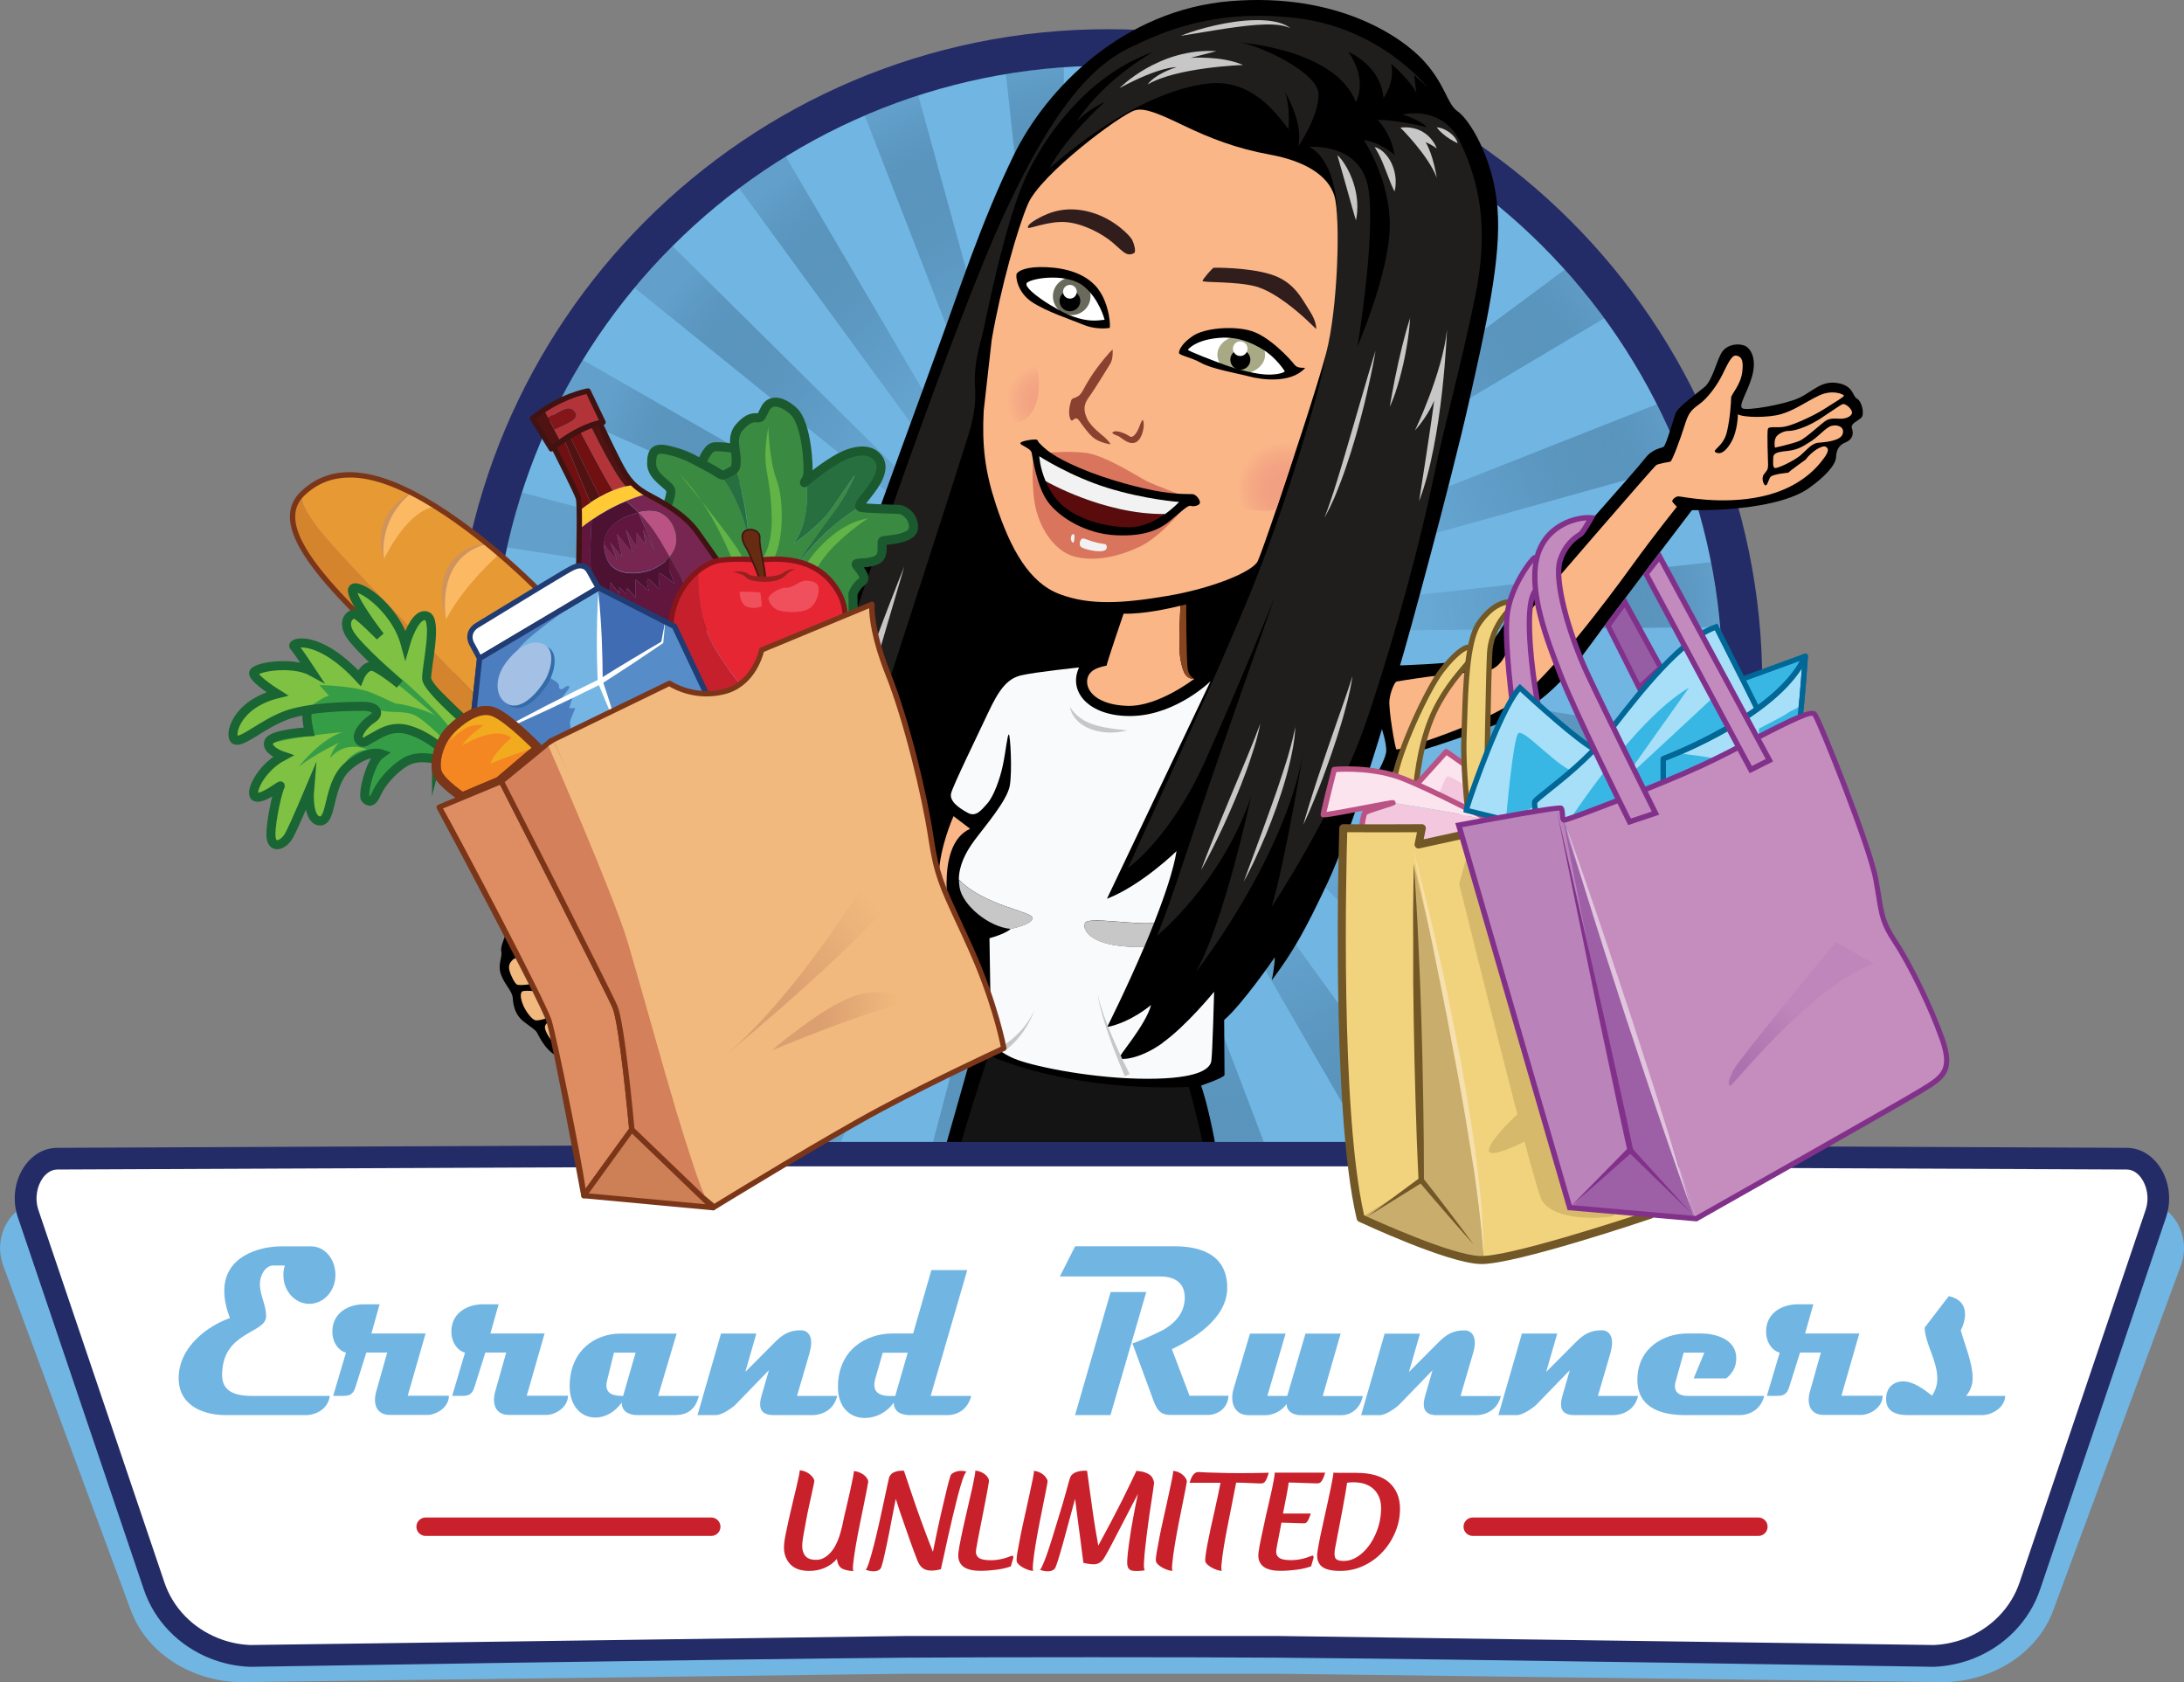 <svg xmlns="http://www.w3.org/2000/svg" xmlns:xlink="http://www.w3.org/1999/xlink" id="Layer_1" data-name="Layer 1" viewBox="0 0 241.69 186.12"><rect x="0" y="0" width="241.69" height="186.12" fill="#808080" stroke="none"/><defs><style>      .cls-1 {        fill: #d3805b;      }      .cls-2, .cls-3, .cls-4, .cls-5, .cls-6, .cls-7 {        stroke-miterlimit: 10;      }      .cls-2, .cls-4, .cls-6 {        fill: none;      }      .cls-2, .cls-5 {        stroke: #1b5a2e;      }      .cls-8 {        fill: #321d1d;      }      .cls-9 {        fill: #fbb964;      }      .cls-3 {        fill: #f58722;      }      .cls-3, .cls-6 {        stroke: #7b3619;      }      .cls-10 {        fill: #725727;      }      .cls-11 {        fill: url(#_未命名的渐变_27);      }      .cls-12 {        fill: #965ca4;      }      .cls-13 {        fill: #369d47;      }      .cls-14 {        fill: #141414;      }      .cls-15 {        fill: #242c67;      }      .cls-16 {        fill: #c38bbd;      }      .cls-17 {        fill: #672b11;      }      .cls-18 {        fill: #f3c7dd;      }      .cls-4, .cls-7 {        stroke: #196533;      }      .cls-19 {        fill: #62b446;      }      .cls-20 {        fill: #e1c5de;      }      .cls-5, .cls-21 {        fill: #3b8a41;      }      .cls-22 {        fill: #fff;      }      .cls-23 {        fill: #5a0c0d;      }      .cls-24 {        fill: #d5842e;      }      .cls-25 {        fill: #f1b97d;      }      .cls-26 {        fill: #203c73;      }      .cls-27 {        fill: #fbe4ee;      }      .cls-28 {        fill: #74b5e3;      }      .cls-29 {        fill: #501311;      }      .cls-30 {        fill: url(#radial-gradient);      }      .cls-31 {        fill: url(#radial-gradient-3);      }      .cls-32 {        fill: #841619;      }      .cls-33 {        fill: #f2f2f2;      }      .cls-34 {        fill: #a8aa85;      }      .cls-35 {        fill: url(#_未命名的渐变_27-2);      }      .cls-36 {        fill: #f2ab1f;      }      .cls-37 {        fill: #f9fafb;      }      .cls-38 {        fill: #71b5e3;      }      .cls-39 {        fill: #c48dbe;      }      .cls-40 {        fill: #006797;      }      .cls-41 {        fill: #ef505c;      }      .cls-42 {        fill: #ba5383;      }      .cls-43 {        fill: url(#_未命名的渐变_7);      }      .cls-44 {        clip-path: url(#clippath-3);      }      .cls-45 {        fill: #772651;      }      .cls-46 {        fill: #3f6cb3;      }      .cls-47 {        fill: url(#radial-gradient-2);      }      .cls-48 {        fill: #de8d62;      }      .cls-49 {        fill: #a7dff8;      }      .cls-50 {        fill: #696a5b;      }      .cls-51 {        fill: #7b3619;      }      .cls-52 {        fill: #cd7f56;      }      .cls-53 {        fill: #c6202c;      }      .cls-54 {        fill: #9d60a6;      }      .cls-55 {        fill: #94211e;      }      .cls-56 {        fill: #276f3e;      }      .cls-57 {        fill: #f6e0af;      }      .cls-58 {        fill: #61163e;      }      .cls-59 {        fill: #c7c7c7;      }      .cls-60 {        fill: #e79934;      }      .cls-7, .cls-61 {        fill: #7fc142;      }      .cls-62 {        fill: #4c7ebf;      }      .cls-63 {        fill: #82318b;      }      .cls-64 {        fill: #ffca35;      }      .cls-65 {        fill: #cf945c;      }      .cls-66 {        fill: #f2d37d;      }      .cls-67 {        clip-path: url(#clippath-2);      }      .cls-68 {        fill: #fab687;      }      .cls-69 {        fill: #4d1132;      }      .cls-70 {        fill: #c8212c;      }      .cls-71 {        fill: #e72634;      }      .cls-72 {        fill: #568dc9;      }      .cls-73 {        fill: #a4c1e5;      }      .cls-74 {        fill: #401312;      }      .cls-75 {        fill: #38b7e4;      }      .cls-76 {        fill: #346ca8;      }      .cls-77 {        fill: #d8755c;      }      .cls-78 {        fill: #b33438;      }      .cls-79 {        fill: #701011;      }      .cls-80 {        fill: #86451e;      }      .cls-81 {        fill: #c9ad6d;      }      .cls-82 {        fill: #ba83b9;      }      .cls-83 {        fill: #201e1d;      }      .cls-84 {        fill: #8b4130;      }      .cls-85 {        fill: #d7b96c;      }    </style><radialGradient id="radial-gradient" cx="1391.32" cy="910.32" fx="1391.32" fy="910.32" r="166.43" gradientTransform="translate(-416.5 -284.43) scale(.39)" gradientUnits="userSpaceOnUse"><stop offset="0" stop-color="#71b5e3"></stop><stop offset=".21" stop-color="#70b3e1" stop-opacity=".99"></stop><stop offset=".36" stop-color="#6cafdc" stop-opacity=".95"></stop><stop offset=".48" stop-color="#67a7d3" stop-opacity=".9"></stop><stop offset=".6" stop-color="#5f9cc6" stop-opacity=".81"></stop><stop offset=".7" stop-color="#558eb6" stop-opacity=".7"></stop><stop offset=".8" stop-color="#497da1" stop-opacity=".57"></stop><stop offset=".9" stop-color="#3a688a" stop-opacity=".41"></stop><stop offset=".98" stop-color="#2a516f" stop-opacity=".23"></stop><stop offset="1" stop-color="#274d6a" stop-opacity=".2"></stop></radialGradient><radialGradient id="radial-gradient-2" cx="1364" cy="842.91" fx="1364" fy="842.91" r="10.45" gradientTransform="translate(-416.5 -284.43) scale(.39)" gradientUnits="userSpaceOnUse"><stop offset="0" stop-color="#f2a082"></stop><stop offset=".13" stop-color="#f2a082" stop-opacity=".98"></stop><stop offset=".26" stop-color="#f2a082" stop-opacity=".94"></stop><stop offset=".39" stop-color="#f2a082" stop-opacity=".85"></stop><stop offset=".52" stop-color="#f2a082" stop-opacity=".74"></stop><stop offset=".64" stop-color="#f2a082" stop-opacity=".59"></stop><stop offset=".77" stop-color="#f2a082" stop-opacity=".41"></stop><stop offset=".89" stop-color="#f2a082" stop-opacity=".2"></stop><stop offset="1" stop-color="#f2a082" stop-opacity="0"></stop></radialGradient><radialGradient id="radial-gradient-3" cx="1432.3" cy="868.02" fx="1432.3" fy="868.02" r="13.38" gradientTransform="translate(-416.5 -284.43) scale(.39)" gradientUnits="userSpaceOnUse"><stop offset=".25" stop-color="#f2a082"></stop><stop offset=".33" stop-color="#f2a082" stop-opacity=".98"></stop><stop offset=".42" stop-color="#f2a082" stop-opacity=".92"></stop><stop offset=".53" stop-color="#f2a082" stop-opacity=".81"></stop><stop offset=".64" stop-color="#f2a082" stop-opacity=".67"></stop><stop offset=".76" stop-color="#f2a082" stop-opacity=".48"></stop><stop offset=".88" stop-color="#f2a082" stop-opacity=".25"></stop><stop offset="1" stop-color="#f2a082" stop-opacity="0"></stop></radialGradient><clipPath id="clippath-2"><path class="cls-7" d="M48.31,84.04s-1.92-.58-3.35.21c-1.42.79-2.8,2.41-3.29,3.54-.49,1.13-.88.93-1.23.59-.34-.34.44-4.1,1.72-4.98,0,0-1.52-.53-3.73,1.44-2.21,1.96-1.62,6.09-3.05,5.99-1.42-.1-1.13-3.44-1.13-3.44,0,0-1.57,3.73-2.21,4.96-.64,1.23-2.06,1.72-2.06,0s.79-5.01,1.03-5.35c.25-.34-1.87,1.47-2.7,1.18-.83-.29.49-3.19,3-4.52,0,0-1.92-.64-1.57-1.57.34-.93,4.47-1.13,4.47-1.13,0,0-.39-1.64-.2-2.17.2-.53,4.72-1.76,5.94-1.61,1.23.15,9.33,4.28,9.33,4.28,0,0-.62,1.19-.97,2.58Z"></path></clipPath><clipPath id="clippath-3"><path class="cls-7" d="M48.73,82.73s-1.5-1.38-3.52-1.97c-2.01-.59-3.39.58-4.03.88-.64.3-.98.79-1.42.25-.44-.54.49-1.77,1.42-2.36.93-.59.54-1.38-.98-1.38s-6.09.05-8.64,1.03c-2.55.98-4.72,3-5.5,2.7-.79-.29-.1-3.93,4.62-5.11,0,0-2.37-1.47-2.61-2.21-.24-.74,4.23-1.47,6.39-.29,0,0-1.52-2.31-1.92-2.75-.39-.44,2.7-1.42,7.22,3.49,0,0,.69-1.72,1.77-1.18,1.08.54,2.7,1.87,2.7,1.87,0,0-4.73-4.13-5.56-5.6-.83-1.47.15-2.21.59-2.16.44.05,2.8,2.46,2.8,2.46,0,0-3.24-4.18-3.05-5.16.2-.98,4.67,1.72,5.85,6.04,0,0,.98-3.49,2.31-3.14,1.33.34-.05,5.94.05,6.97.1,1.03,4.04,4.47,4.04,4.47,0,0-2.08,1.24-2.54,3.15Z"></path></clipPath><linearGradient id="_&#x672A;&#x547D;&#x540D;&#x7684;&#x6E10;&#x53D8;_27" data-name="&#x672A;&#x547D;&#x540D;&#x7684;&#x6E10;&#x53D8; 27" x1="79.11" y1="115.2" x2="98.26" y2="97.32" gradientUnits="userSpaceOnUse"><stop offset=".34" stop-color="#db9f70"></stop><stop offset=".89" stop-color="#f1b97d"></stop></linearGradient><linearGradient id="_&#x672A;&#x547D;&#x540D;&#x7684;&#x6E10;&#x53D8;_27-2" data-name="&#x672A;&#x547D;&#x540D;&#x7684;&#x6E10;&#x53D8; 27" x1="85.4" y1="113" x2="101.1" y2="113" xlink:href="#_&#x672A;&#x547D;&#x540D;&#x7684;&#x6E10;&#x53D8;_27"></linearGradient><linearGradient id="_&#x672A;&#x547D;&#x540D;&#x7684;&#x6E10;&#x53D8;_7" data-name="&#x672A;&#x547D;&#x540D;&#x7684;&#x6E10;&#x53D8; 7" x1="191.17" y1="118.97" x2="203.45" y2="107.18" gradientUnits="userSpaceOnUse"><stop offset=".12" stop-color="#ac72af"></stop><stop offset=".61" stop-color="#be86ba"></stop></linearGradient></defs><path class="cls-15" d="M195.02,75.63c0,39.98-32.42,72.39-72.4,72.39S50.23,115.6,50.23,75.63,82.64,3.23,122.62,3.23s72.4,32.41,72.4,72.4Z"></path><g><path class="cls-38" d="M141.66,185.19l73.68.93c1.55-.06,3.05-.36,4.43-.86,3.48-1.26,6.24-3.81,7.45-7.08l11.2-30.25,2.92-7.89c1.26-3.4-1.03-7.11-4.4-7.12l-29.82-.12-52.43-.2h-67.68s-52.43.2-52.43.2l-29.82.12c-3.37.01-5.66,3.72-4.4,7.12l2.92,7.89,11.2,30.25c1.21,3.27,3.97,5.82,7.45,7.08,1.38.5,2.88.8,4.43.86l73.68-.93h41.63Z"></path><g><path class="cls-15" d="M154.23,126.65h-66.77l-51.72.22-29.42.13c-3.32.01-5.59,4.02-4.34,7.69l2.88,8.51,11.05,32.65c1.19,3.53,3.92,6.28,7.35,7.64,1.37.54,2.84.87,4.37.93,0,0,54.51-.88,72.68-1.01,10.27-.07,30.8-.07,41.06,0,18.17.13,72.68,1.01,72.68,1.01,1.53-.07,3.01-.39,4.37-.93,3.43-1.36,6.16-4.12,7.35-7.64l11.05-32.65,2.88-8.51c1.24-3.67-1.02-7.67-4.34-7.69l-29.42-.13-51.72-.22h0Z"></path><path class="cls-22" d="M27.67,182.01c-1.22-.06-2.41-.31-3.52-.76-2.85-1.13-5.02-3.38-5.96-6.18l-13.93-41.16c-.49-1.45-.08-2.79.46-3.55.25-.36.8-.95,1.61-.96l81.14-.35h66.76l81.13.35c.81,0,1.36.6,1.61.96.55.76.95,2.1.46,3.55l-13.93,41.16c-.94,2.8-3.12,5.05-5.96,6.18-1.12.45-2.3.7-3.52.76,0,0-72.63-1-72.64-1-10.27,0-41.09,0-41.1,0-18.15.27-72.61,1-72.61,1Z"></path></g><g><path class="cls-38" d="M24.58,152.14c0-4.89,4.87-4.54,4.87-6.52,0-1.25-.69-2.31-.69-3.56,0-.98.62-2.04,1.47-2.04h1.29c-.11.33-.16.68-.16,1.06,0,1.77,1.29,3.18,2.87,3.18s2.89-1.41,2.89-3.18-1.16-3.15-2.65-3.18h-3.31c-2.49,0-6.34,1.09-6.34,4.92,0,1.06.27,2.07.62,3.02-2.4.82-5.67,3.18-5.67,6.63,0,3.23,3.02,4.1,5.16,4.1h8.92c1.09,0,2.45-.65,2.65-2.12h-7.92c-1.4,0-4,.14-4-2.31Z"></path><path class="cls-38" d="M47.11,147.54h-6.01l.91-3.23h-1.76c-1.51,0-3.47.82-3.47,3.04,0,1.11.62,2.07,1.51,2.31l-1.42,4.78h1.16c.69,0,1.07-.19,1.31-.98l1.2-3.81h2.31l-1.22,4.32c-.4,1.47.11,2.58,1.51,2.58h4.16c.93,0,2.38-.79,2.38-2.12h-4.56l1.98-6.9Z"></path><path class="cls-38" d="M60.28,147.54h-6.01l.91-3.23h-1.76c-1.51,0-3.47.82-3.47,3.04,0,1.11.62,2.07,1.51,2.31l-1.42,4.78h1.16c.69,0,1.07-.19,1.31-.98l1.2-3.81h2.31l-1.22,4.32c-.4,1.47.11,2.58,1.51,2.58h4.16c.93,0,2.38-.79,2.38-2.12h-4.56l1.98-6.9Z"></path><path class="cls-38" d="M72.83,154.45l2.05-6.9h-6.21c-2.87,0-5.63,1.93-5.63,5.84,0,2.04,1.16,3.45,2.85,3.45,1.13,0,2.18-.63,2.91-1.66,0,1.14,1.02,1.39,1.76,1.39h4.11c1.29,0,2.27-.52,2.67-2.12h-4.51ZM68.96,154.45c-.71,0-2.2-.03-1.78-1.69l.76-3.1h2.4l-1.38,4.78Z"></path><path class="cls-38" d="M89.59,149.66c.51-1.74-.16-2.45-.89-2.47-1.33-.05-2.16.52-2.91,1.28l-3.31,3.32,1.22-4.24h-3.91l-2.6,9.02h2c.91,0,2.16-1.11,2.16-1.11l3.74-3.86-.82,2.85c-.4,1.41-.02,2.12,1.33,2.12h4.34c.71,0,2.29-.35,2.71-2.12h-4.45l1.4-4.78Z"></path><path class="cls-38" d="M107.03,140.53h-3.96l-2.02,7.01h-2.27c-2.96,0-6.05,1.82-6.05,5.93,0,2.17,1.27,3.42,2.98,3.42,1.2,0,2.42-.6,3.2-1.71-.02,1.14,1.02,1.39,1.76,1.39h4.14c1.2,0,2.29-.65,2.67-2.12h-4.49l4.05-13.92ZM99.07,154.45c-.71,0-2.82.24-2.2-1.93l.82-2.85h2.76l-1.38,4.78Z"></path><path class="cls-38" d="M129.67,149.28c2.18-1.03,6.14-3.29,6.14-6.8,0-4.08-3.65-4.59-5.89-4.59h-10.94l-1.69,3.34h11.08c1.29,0,2.74.44,2.74,2.36,0,1.49-.89,2.64-2.16,3.42-.44.3-3.07,1.49-3.63,1.63l2.13,5.79c.49,1.36.78,2.12,2.05,2.12h4.18c1.05,0,2.2-.71,2.27-2.12h-4.31l-1.96-5.16Z"></path><polygon class="cls-38" points="122.91 142.95 118.97 156.57 122.89 156.57 126.85 142.95 122.91 142.95"></polygon><path class="cls-38" d="M146.38,154.45l1.98-6.9h-3.89l-2.02,6.9h-2.2l2.02-6.9h-3.94l-1.82,6.12c-.44,1.52.11,2.91,1.67,2.91h1.91c.56,0,1.65-.3,2.29-1.25,0,.84.73,1.25,1.6,1.25h4.54c.71,0,1.96-.49,2.29-2.12h-4.43Z"></path><path class="cls-38" d="M161.63,154.45l1.4-4.78c.51-1.74-.16-2.45-.89-2.47-1.33-.05-2.16.52-2.91,1.28l-3.31,3.32,1.22-4.24h-3.91l-2.6,9.02h2c.91,0,2.16-1.11,2.16-1.11l3.74-3.86-.82,2.85c-.4,1.41-.02,2.12,1.33,2.12h4.34c.71,0,2.29-.35,2.71-2.12h-4.45Z"></path><path class="cls-38" d="M178.22,149.66c.51-1.74-.16-2.45-.89-2.47-1.33-.05-2.16.52-2.91,1.28l-3.31,3.32,1.22-4.24h-3.91l-2.6,9.02h2c.91,0,2.16-1.11,2.16-1.11l3.74-3.86-.82,2.85c-.4,1.41-.02,2.12,1.33,2.12h4.34c.71,0,2.29-.35,2.71-2.12h-4.45l1.4-4.78Z"></path><path class="cls-38" d="M185.43,152.87l.89-3.21h2.29l-1.18,2.85h3.6c.65-.52,1.16-1.28,1.11-2.36-.09-2.09-2.49-2.61-3.87-2.61h-1.58c-2.51,0-5.49,1.55-5.49,5.14,0,3.37,3.16,3.89,5.27,3.89h6.05c1.16,0,2.38-.68,2.71-2.12h-8.47c-.65,0-1.69-.24-1.33-1.58Z"></path><path class="cls-38" d="M205.76,147.54h-6l.91-3.23h-1.76c-1.51,0-3.47.82-3.47,3.04,0,1.11.62,2.07,1.51,2.31l-1.42,4.78h1.16c.69,0,1.07-.19,1.31-.98l1.2-3.81h2.31l-1.22,4.32c-.4,1.47.11,2.58,1.51,2.58h4.16c.93,0,2.38-.79,2.38-2.12h-4.56l1.98-6.9Z"></path><path class="cls-38" d="M217.57,154.45c.44-.49.73-1.2.73-1.96,0-1.71-.87-3.67-1.31-5.3.27-.49.47-1.2.47-1.77,0-1.28-.89-1.82-1.8-2.01l-2.67,3.48c.04,1.77,1.4,3.62,1.4,5.65,0,.71-.22,1.33-.58,1.88-.91-.71-2.07-1.58-3.18-1.58-1,0-1.91.6-1.91,1.96,0,1.55,1.4,1.77,2.38,1.77h8.25c.98,0,2.49-.73,2.56-2.12h-4.34Z"></path></g><g><g><path class="cls-70" d="M94.42,173.83c-.53-.03-.94-.12-1.24-.28-.3-.16-.49-.52-.57-1.07-.36.43-.81.76-1.34.99-.53.23-1.1.34-1.72.34-.97,0-1.7-.27-2.17-.82-.47-.55-.68-1.24-.61-2.08.01-.26.07-.64.17-1.14.1-.5.22-1.05.35-1.65.13-.6.28-1.22.43-1.85.15-.63.28-1.2.41-1.72.12-.52.22-.96.29-1.31.07-.35.1-.54.07-.57.19.01.38.06.57.13.19.07.36.17.51.28.15.12.27.24.38.38.1.14.16.27.17.41,0,.03-.03.17-.08.43-.05.26-.13.58-.21.97-.09.39-.19.83-.29,1.32-.11.49-.21.98-.3,1.47-.09.49-.18.96-.26,1.41-.08.45-.14.82-.18,1.14-.07.57,0,1.03.21,1.39.21.36.58.55,1.13.58.38.03.73-.04,1.04-.21.32-.17.6-.42.86-.74.26-.32.48-.72.67-1.18.19-.46.34-.97.47-1.52.13-.66.29-1.35.46-2.06.17-.71.32-1.36.45-1.96.13-.59.23-1.09.31-1.49.08-.4.11-.62.08-.66.19.01.38.06.57.13.19.07.36.17.51.27.15.11.27.23.37.38.1.14.15.28.15.42,0,.04-.05.3-.14.78-.09.48-.21,1.07-.35,1.76-.14.7-.29,1.45-.46,2.26s-.3,1.57-.43,2.29c-.12.72-.21,1.33-.27,1.85-.06.51-.06.82.01.93Z"></path><path class="cls-70" d="M100.04,162.74c.35,1.05.67,2.01.96,2.86.29.85.56,1.63.82,2.34.26.71.5,1.37.73,1.98.23.61.46,1.2.69,1.78.15-.74.31-1.52.48-2.32.17-.8.34-1.58.52-2.34.18-.76.34-1.46.5-2.12.16-.66.3-1.2.44-1.63.04-.11.12-.21.25-.29.13-.09.28-.16.46-.2.18-.05.36-.07.55-.06.19,0,.36.04.51.09-.12.11-.27.41-.44.91-.17.5-.34,1.11-.53,1.82-.18.72-.37,1.49-.57,2.32-.2.83-.38,1.63-.55,2.39-.17.76-.32,1.45-.45,2.06-.13.61-.23,1.04-.29,1.3-.46.11-.84.16-1.15.14-.3-.01-.56-.08-.76-.2-.2-.12-.37-.3-.5-.53-.13-.23-.25-.5-.35-.81-.19-.49-.4-1.05-.63-1.7-.19-.55-.42-1.22-.7-2-.28-.78-.58-1.67-.9-2.69-.15.73-.3,1.53-.47,2.39-.16.87-.32,1.68-.48,2.43-.16.76-.3,1.41-.43,1.95-.13.54-.23.86-.31.95-.15.18-.37.27-.67.29-.3.02-.62-.04-.97-.17.09-.07.22-.36.39-.87.16-.51.34-1.14.53-1.89.19-.74.38-1.54.57-2.39.19-.85.36-1.65.52-2.38.16-.74.29-1.36.4-1.86.11-.5.17-.77.18-.81.11-.3.31-.5.62-.62.3-.11.65-.16,1.04-.13Z"></path><path class="cls-70" d="M111.82,173.32c-.42.16-.94.28-1.56.36-.62.08-1.22.12-1.78.12-.37,0-.71-.03-1.02-.1-.32-.07-.59-.18-.81-.33-.22-.16-.39-.37-.5-.64-.11-.27-.13-.61-.08-1.01.05-.39.14-.88.26-1.47.12-.59.25-1.21.4-1.86.14-.65.29-1.3.45-1.96.16-.66.29-1.25.41-1.79.11-.54.21-.99.27-1.34.07-.35.09-.55.06-.59.19.01.38.06.57.13.19.07.35.17.5.28.14.12.26.24.34.38.09.14.12.27.11.41-.03.18-.07.44-.13.78s-.14.74-.22,1.19c-.09.45-.18.93-.28,1.44-.1.51-.2,1.02-.3,1.52-.1.5-.2.98-.28,1.43-.09.45-.16.84-.21,1.17-.07.39.02.69.26.89.24.2.69.3,1.34.3.43,0,.84-.05,1.24-.14.39-.09.76-.22,1.12-.36.03-.01.05-.01.08,0,.05.03.08.1.08.22l-.28.97Z"></path><path class="cls-70" d="M114.35,173.81c-.19-.01-.38-.05-.58-.12-.2-.07-.38-.15-.56-.25-.18-.1-.33-.21-.46-.33-.13-.12-.21-.24-.23-.34-.04-.13-.02-.47.07-1,.09-.53.21-1.16.35-1.89.15-.72.31-1.49.5-2.31.18-.82.35-1.57.5-2.27.15-.7.27-1.28.37-1.76.09-.48.13-.75.1-.8.19.01.37.06.55.13.18.07.33.17.48.28.14.12.26.24.35.38.09.14.14.27.14.41,0,.04-.05.3-.14.78-.09.48-.21,1.07-.35,1.76-.14.7-.29,1.45-.45,2.26-.16.81-.29,1.58-.41,2.3-.12.72-.2,1.34-.25,1.86-.05.51-.05.82.02.93Z"></path><path class="cls-70" d="M126.66,173.75c-.53.08-.97.09-1.32.04-.35-.05-.55-.28-.59-.69-.03-.26,0-.68.06-1.28.07-.59.16-1.26.27-2,.11-.74.25-1.51.4-2.31.15-.8.3-1.54.45-2.22-.18.32-.39.72-.63,1.19-.24.47-.5.96-.76,1.47-.26.51-.53,1.03-.8,1.54-.27.51-.52.99-.74,1.42-.22.43-.42.8-.59,1.09-.17.3-.29.49-.35.57-.22.27-.48.43-.78.49-.3.05-.77,0-1.39-.14-.04-.3-.09-.72-.16-1.26-.07-.54-.15-1.14-.23-1.78-.09-.65-.18-1.32-.27-2.03-.09-.7-.18-1.37-.26-2.01-.2.73-.42,1.53-.65,2.39-.23.87-.45,1.68-.66,2.43-.21.76-.4,1.41-.57,1.95-.17.54-.29.86-.37.95-.15.18-.38.27-.68.29-.3.02-.63-.04-.96-.17.08-.05.19-.24.32-.55.14-.31.29-.7.46-1.18.17-.47.34-1.01.53-1.61.18-.6.37-1.21.56-1.82.19-.61.37-1.22.55-1.81.18-.59.33-1.13.46-1.6.13-.47.24-.86.32-1.16.09-.3.14-.46.15-.49.13-.3.38-.5.74-.61.36-.11.73-.15,1.13-.12.12.88.23,1.68.33,2.4.1.72.2,1.41.29,2.07.09.66.19,1.29.29,1.91.1.62.21,1.25.33,1.9,1.05-1.92,1.93-3.59,2.64-5.01.7-1.42,1.23-2.51,1.58-3.26.36.03.67.08.91.16s.44.18.59.3c.15.12.26.26.32.41.07.15.11.29.14.43,0,.04-.03.29-.1.76-.07.47-.16,1.04-.26,1.73-.11.69-.22,1.43-.32,2.23-.11.8-.2,1.55-.28,2.25-.08.7-.14,1.31-.16,1.81-.03.51,0,.81.08.92Z"></path><path class="cls-70" d="M129.76,173.81c-.19-.01-.38-.05-.58-.12-.2-.07-.38-.15-.56-.25-.18-.1-.33-.21-.46-.33-.13-.12-.21-.24-.23-.34-.04-.13-.02-.47.07-1,.09-.53.21-1.16.35-1.89.15-.72.31-1.49.5-2.31.18-.82.35-1.57.5-2.27.15-.7.27-1.28.37-1.76.09-.48.13-.75.1-.8.19.01.37.06.55.13.18.07.33.17.48.28.14.12.26.24.35.38.09.14.14.27.14.41,0,.04-.05.3-.14.78-.09.48-.21,1.07-.35,1.76-.14.7-.29,1.45-.45,2.26-.16.81-.29,1.58-.41,2.3-.12.72-.2,1.34-.25,1.86-.05.51-.05.82.02.93Z"></path><path class="cls-70" d="M131.65,164.04c.15-.47.3-.79.47-.95s.34-.24.55-.22c.59.04,1.28.07,2.07.08.68.03,1.49.04,2.44.04s2.03-.01,3.23-.04c-.08.27-.16.48-.22.63-.07.15-.13.26-.18.33-.05.07-.11.13-.16.15-.05.03-.11.05-.16.06-.03.01-.15.02-.36.01-.22,0-.47-.02-.77-.03-.3-.01-.61-.03-.92-.04-.32-.01-.6-.02-.84-.02-.04.2-.12.57-.22,1.11-.11.53-.23,1.15-.36,1.83-.14.69-.28,1.42-.43,2.18-.15.76-.27,1.47-.38,2.13-.1.66-.18,1.22-.22,1.68-.05.47-.04.75.03.84-.19-.01-.38-.05-.58-.12-.2-.07-.38-.15-.56-.25-.18-.1-.33-.21-.46-.33-.13-.12-.21-.24-.23-.34-.03-.11-.02-.34.03-.7.05-.36.12-.8.22-1.32.1-.52.22-1.09.35-1.7.13-.61.27-1.23.41-1.83.13-.61.26-1.19.38-1.74.11-.55.21-1.03.29-1.42h-3.41Z"></path><path class="cls-70" d="M145.03,173.32c-.42.16-.94.28-1.56.36-.62.08-1.22.12-1.78.12-.37,0-.71-.03-1.02-.1-.32-.07-.59-.18-.81-.33-.22-.16-.39-.37-.5-.64-.11-.27-.14-.61-.08-1.01.05-.39.14-.88.26-1.45.12-.57.25-1.18.39-1.81.13-.64.28-1.27.43-1.91.15-.64.28-1.21.39-1.73.11-.52.19-.95.25-1.3.06-.34.08-.54.05-.58h5.6c-.08.27-.16.48-.22.62-.07.14-.13.25-.19.33-.06.08-.12.14-.16.16-.05.03-.1.05-.15.06-.03.01-.18.02-.46.01-.28,0-.59-.02-.95-.03-.36-.01-.72-.03-1.07-.04-.36-.01-.64-.02-.84-.02-.03.27-.1.72-.22,1.35-.12.63-.26,1.32-.41,2.08h3.08c-.08.24-.15.43-.21.56-.06.13-.11.23-.16.3-.05.07-.09.13-.14.15-.05.03-.09.05-.13.06-.03.01-.13.02-.3.01-.18,0-.39-.01-.64-.02-.25,0-.53-.02-.83-.03-.3-.01-.58-.02-.84-.02-.11.57-.21,1.11-.31,1.62-.1.51-.19.96-.25,1.34-.07.39.02.69.26.89.24.2.69.3,1.34.3.43,0,.84-.05,1.24-.14.39-.09.76-.22,1.12-.36.03-.01.05-.01.08,0,.05.03.08.1.08.22l-.28.97Z"></path><path class="cls-70" d="M147.54,162.94c.16.01.39.02.67.02h1.87c1.64,0,2.85.36,3.65,1.07.8.72,1.2,1.68,1.2,2.9,0,.89-.17,1.75-.52,2.58-.34.82-.81,1.56-1.41,2.2-.59.64-1.29,1.15-2.1,1.53-.8.38-1.67.57-2.59.57-1.07,0-1.78-.2-2.15-.59-.37-.39-.48-.95-.34-1.68.07-.43.16-.94.28-1.52.12-.58.25-1.18.39-1.8.13-.62.27-1.24.41-1.85.13-.61.25-1.16.35-1.65.1-.49.18-.9.24-1.23.06-.32.08-.51.05-.55ZM149.08,164.04c-.03.22-.09.61-.19,1.17-.1.56-.22,1.19-.34,1.89-.13.7-.26,1.41-.41,2.15-.14.74-.27,1.4-.38,1.98-.11.54-.1.92.01,1.15.11.22.43.33.94.33s.99-.15,1.46-.44c.47-.29.9-.69,1.28-1.19.38-.5.69-1.08.94-1.74.25-.66.4-1.37.44-2.11.04-.62-.03-1.15-.21-1.58-.18-.43-.44-.78-.78-1.04-.34-.26-.74-.44-1.22-.53-.47-.09-.99-.1-1.54-.03Z"></path></g><path class="cls-70" d="M78.71,169.94h-31.61c-.56,0-1.02-.46-1.02-1.02s.46-1.02,1.02-1.02h31.61c.56,0,1.02.46,1.02,1.02s-.46,1.02-1.02,1.02Z"></path><path class="cls-70" d="M194.59,169.94h-31.61c-.56,0-1.02-.46-1.02-1.02s.46-1.02,1.02-1.02h31.61c.56,0,1.02.46,1.02,1.02s-.46,1.02-1.02,1.02Z"></path></g></g><g><path class="cls-38" d="M81.7,129.79c-16.52-12.42-27.2-32.18-27.2-54.44,0-37.59,30.48-68.08,68.06-68.08s68.06,30.49,68.06,68.08c0,21.83-10.28,41.26-26.26,53.72l-13,.11.41-2.84h-66.84l-3.23,3.45Z"></path><path class="cls-30" d="M95.71,12.78c1.92-.83,3.9-1.57,5.91-2.22l16.32,59.3-.06.04-22.18-57.12ZM117.68,69.92h.12s-30.85-52.61-30.85-52.61c-1.77,1.1-3.49,2.27-5.15,3.52l35.89,49.09ZM117.53,70.09h.04s0-.15,0-.15l-43.15-42.71c-1.47,1.47-2.87,3.01-4.19,4.62l47.31,38.24ZM116.93,70.6l-56.21,32.93c.94,2.05,1.97,4.04,3.1,5.97l53.11-38.9ZM117.57,71.01v-.32s-31.72,55.62-31.72,55.62h7.21l24.51-55.3ZM118.55,70.4l-.06.04,15.02,55.91h6.35s-21.31-55.95-21.31-55.95ZM118.91,70.23l-.1-.02-.06.05,52.56,52.59c1.77-1.81,3.43-3.71,4.99-5.7l-57.39-46.91ZM117.59,72.88v-1.14s-14.33,54.6-14.33,54.6h5.97s8.36-53.46,8.36-53.46ZM124.13,126.24l-5.74-55.91v.02s0,55.89,0,55.89h5.74ZM118.68,70.3l-.06.04,32.34,55.89h.9l-.18,1.24.92,1.59,8.48-.07-42.4-58.7ZM118.03,69.92h.02s.08,0,.15,0l-.48-62.48c-2.16.15-4.3.4-6.4.75l6.71,61.73ZM57.08,93.57l60.15-23.3.25-.07-.24.07.22-.08-62.71.33c-.11,1.57-.17,3.15-.17,4.75,0,.56,0,1.11.02,1.66l62.62-6.65-61.6,16.87c.38,2.18.87,4.32,1.46,6.43ZM117.56,70.25l-47.55,48.15c1.48,1.8,3.05,3.53,4.71,5.17l42.85-53.11v-.21ZM150.67,13.19c-2.02-.91-4.1-1.73-6.22-2.45l-25.87,59.18.09.05,32-56.78ZM56.06,60.56l61.16,9.48.13.06-.09-.05h.04s-.05,0-.05,0l-52.8-30.25c-1.08,1.77-2.09,3.58-3.01,5.44l55.73,24.79-59.48-15.55c-.64,1.99-1.18,4.02-1.64,6.08ZM118.43,69.92h-.02s0,0,0,0l.02.02h0s-.02-.01-.02-.01c0,.01,0,.02-.01.03l.02.04v.03s-.03-.06-.03-.06c0,0,0,0,0,0l.03.17h-.02s0,.11,0,.11v-.03s0,.04,0,.04h0s0,.06,0,.06v-.02s0-.04,0-.04h.02s.02-.08.02-.08v.05s0,.01,0,.01h0s.02.08.02.08l.04-.06v-.03s.03-.03.03-.03h0s.04,0,.04,0l-.03.04v.02s.07-.03.07-.03l-.02-.03.06-.02h-.05s-.01,0-.01,0l-.04-.02v-.02s0-.02,0-.02l.03-.02h-.05s-.02-.02-.02-.02l.07.02h0s.01,0,.01,0h-.01s.05.02.05.02h-.01s.04.05.04.05l.12-.05h0s.05-.03.05-.03h-.02s0-.02,0-.02h-.03s-.09-.04-.09-.04h-.01s-.06-.03-.06-.03h0s-.08-.07-.08-.07v.03s-.08-.03-.08-.03v-.05s-.04-.04-.04-.04l.06.03,15.85-61.7c-2.12-.37-4.28-.64-6.47-.81l-9.45,62.54ZM119.34,70l66.92-18.66c-.84-2.23-1.84-4.5-2.9-6.62l-64.01,25.27ZM119.23,70.04l-.23.09,71.33-.76c-.21-2.43-.54-4.81-1-7.17l-70.1,7.84ZM119.35,69.8l58.19-34.59c-1.36-1.87-2.84-3.67-4.38-5.38l-53.81,39.97ZM119.25,70.28l70.06,18.77c.49-2.4.86-4.84,1.09-7.32l-71.15-11.44ZM118.74,70.02l.1.06,46.63-47.74c-1.76-1.43-3.6-2.77-5.51-4.02l-41.22,51.7ZM119.22,70.28h-.06s63.62,36.88,63.62,36.88c1.17-2.2,2.22-4.47,3.15-6.81l-66.71-30.07Z"></path></g><g><g><path d="M56.53,102.2s-1.23,2.36-1.06,3.05c.17.69-.47,1.45,0,2.65.47,1.2,1.23,1.74,1.28,2.58.05.83.29,1.84,1.18,2.53.88.69,1.29.89,1.5,1.25.22.37,1.1,2.5,3.05,2.92,1.95.42,1.63-3.12,1.63-3.12l-7.59-11.86Z"></path><path class="cls-25" d="M57.9,105.99c-.06-.04-.85-.11-1.16.2-.31.31-.5.61-.37,1.16.13.55.59,1.44.83,1.58.24.15,1.91-.03,2.06-.22.15-.19-1.36-2.73-1.36-2.73Z"></path><path class="cls-25" d="M60.17,109.94c-.15-.28-2.12-.4-2.37-.25s-.23.79.12,1.58c.35.79,1,1.57,1.34,1.62.34.06,1.31-.19,1.67-.48.36-.29.31-.66.31-.66l-1.07-1.82Z"></path><path class="cls-25" d="M61.51,112.6c-.16.02-1.23.52-1.21,1.07.02.55.82,1.69,1.21,1.93.39.24.69.83.77.27.08-.56,0-1.85,0-1.85l-.78-1.42Z"></path></g><g><path d="M104.78,126.34c1.46-5.08,2.45-8.7,2.69-9.43.59-1.82-4.31-15.06-4.31-15.06l-9.91-20.8s-1.47-18.23-1.42-18.47c.05-.24,5.29-5.71,5.29-5.71,0,0,4.53-12.51,6.74-18.51,2.21-6,4.72-13.8,8.33-21.2,3.61-7.39,12.12-16.08,24.02-17.04,11.9-.96,19.01,4.02,21.4,6.67,2.39,2.65,2.51,4.72,3.7,5.53,1.2.81,3.92,4.97,4.4,10.61.48,5.64-1.29,13.27-3.2,21.77-1.92,8.51-6.84,26.6-7.58,28.92,0,0,5.05-.14,7.57-.59,2.52-.45,4.11-5.06,7.37-8.58,3.25-3.52,11.22-12.49,12.12-13.67s1.82-1.15,2.11-1.35c.29-.2,1.07-3,1.33-3.7.26-.7,2.28-2.14,3.2-2.91.92-.77,1.33-3,1.95-3.89.63-.9,1.95-.97,2.58-.64.63.33,1.25,1.47.74,3.32-.52,1.84-1.58,3.28-1.07,3.57s4.64-.41,6.23-1.14c1.58-.74,2.47-1.95,4.27-1.66,1.81.29,1.66,1.47,2.17,1.73.52.26.88,1.69.48,2.1-.41.41-1.24.63-1.03,1.22s.03,1.22-.7,1.51-1.03.81-1.07,1.66c-.04.85-1.23,2.17-3.08,3.46-1.85,1.29-6.01,2.43-12.87,2.39,0,0-8.47,11.09-11.16,14.81-2.69,3.72-4.56,5.53-7.24,7.33-2.67,1.81-13.69,5.11-13.69,5.11l-1.73,2.92-1.4-.37s1.4-2.29,1.4-3.21-.48-2.36-.48-2.36c0,0-3.46,11.53-5.98,16.91-2.53,5.38-3.81,7.66-6.21,10.87,0,0,.33-1.58.33-2.54,0,0-3.57,5.19-5.6,6.93,0,0,.04,5.78.04,6.08s-2.59,1.18-2.59,1.18c0,0,.76,2.12,1.52,6.24h-29.65Z"></path><path class="cls-14" d="M133.08,126.34c-.69-3.19-1.52-6.09-1.52-6.09,0,0-11.87.84-22.17-3.49,0,0-1.43,4.23-3,9.58h26.69Z"></path><g><g><g><path class="cls-83" d="M98.16,76.09s8.2-25.3,8.99-27.9c.79-2.6.84-3.93.74-5.65-.1-1.72.29-3.55.74-5.19.44-1.64,2.51-12.94,5.14-18.29,2.62-5.35,7.44-11.05,13.82-13.31,0,0-5.4,3-8.42,7.66,0,0,1.2-1.28,3.07-2.11,0,0-4.22,3.73-6.09,7.32,0,0,9.05-8.4,17.54-9.38,4.69-.54,7.47,3.14,8.89,5.06,0,0,.25-2.46-.39-4.13,0,0,2.11,3.39,1.47,6.04,0,0,2.26-3.29,2.26-5.75s-6.59-5.45-8.65-5.75c0,0,10.52.74,12.78,6.58,0,0,1.38-2.36-.83-5.55,0,0,3.59,1.47,3.88,5.11,0,0,1.33-1.77.84-3.83,0,0,2.36,2.11,2.8,3.29l-.25-2.01,1.47,1.33s-5.11-6.48-14.34-7.61c-9.23-1.13-14.98,1.52-18.57,3.24-3.59,1.72-7.96,5.6-13.8,18.17-5.85,12.57-16.9,45.36-16.9,45.36l3.83,7.3Z"></path><path class="cls-59" d="M96.49,72.26c.1-.88,3.59-9.6,3.59-9.6l-3.09,10.53-.49-.93Z"></path><path class="cls-59" d="M123.9,9.74s4.37-4.47,10.71-4.08l-2.85.74s3.44-.25,5.8.79c0,0-7.37.25-10.56,2.16,0,0,.64-1.08,3.19-1.92,0,0-1.82-.1-6.29,2.31Z"></path><path class="cls-59" d="M130.72,3.94s.18-.08.5-.19c.32-.11.78-.28,1.33-.44,1.11-.33,2.62-.7,4.16-.91.77-.1,1.55-.17,2.28-.17.73-.01,1.42.04,2,.15.29.05.55.12.78.2.23.08.42.16.57.24.31.15.44.31.45.3,0,0-.04-.02-.13-.06-.08-.04-.2-.09-.36-.13-.32-.1-.79-.18-1.35-.21-1.13-.06-2.65.07-4.17.28-1.51.2-3.03.46-4.17.65-1.14.18-1.91.31-1.91.31Z"></path></g><g><path class="cls-83" d="M144.92,16.28s2.92,1.08,3.08,7.67c.16,6.59-.54,13.41-2.42,20.22-1.88,6.82-4.6,15.03-7.18,21.37-2.58,6.34-6.93,15.95-9.21,20.92-2.28,4.97-4.35,9.56-4.35,9.56,0,0,4.64-3.19,8.55-11.88,3.9-8.69,7.66-18.05,7.66-18.05,0,0-6.37,18.12-8.14,23.43-1.77,5.3-3.57,10.9-4.86,14,0,0,7.11-5.77,10.39-15.36,0,0-2.98,13.99-6.12,19.41,0,0,9.84-12.56,11.9-24.31,0,0-1.99,12.05-3.5,17.09,0,0,7.18-10.79,10.54-20.7,3.35-9.91,6.08-20.45,7.33-26.56,1.25-6.12,3.13-12.75,4.68-20.41,1.55-7.66.37-12.55-1.62-16.85-1.99-4.3-6.41-3.16-6.41-3.16,0,0,2.14.71,2.65,1.41,0,0-3.2-.82-5.45-.82,0,0,1.51,1.41,1.88,3.89,0,0-1.47-1.39-3.39-1.65,0,0,2.95,4.42,2.87,9.58-.07,5.16-3.58,13.26-3.58,13.26,0,0,1.96-11.71,1.26-17.17-.7-5.45-6.56-4.91-6.56-4.91Z"></path><path class="cls-59" d="M148,17.16s.38.33.77.94c.41.61.83,1.49,1.1,2.43.07.23.12.47.17.7.05.23.08.47.11.69.04.22.04.45.05.65.02.21.01.41,0,.59,0,.36-.05.67-.08.88-.04.21-.06.33-.06.33,0,0-.05-.12-.11-.32-.06-.2-.14-.49-.24-.83-.19-.67-.44-1.57-.69-2.46-.26-.89-.51-1.79-.7-2.46-.2-.68-.32-1.16-.32-1.16Z"></path><path class="cls-59" d="M152.12,16.28s.09.01.25.07c.15.06.36.17.58.35.44.35.9.96,1.16,1.64.14.34.23.69.28,1.02.06.33.07.65.06.92,0,.27-.04.5-.07.65-.03.16-.05.25-.05.25,0,0-.05-.08-.12-.22-.07-.14-.15-.35-.26-.58-.1-.24-.2-.52-.32-.81-.11-.29-.23-.6-.35-.9-.11-.31-.25-.6-.36-.88-.13-.28-.24-.54-.36-.76-.23-.44-.44-.75-.44-.75Z"></path><path class="cls-59" d="M154.97,14.12s3.09,3.05,4.03,5.55c0,0-.39-2.55-1.23-3.93,0,0,.49.15,1.23.69,0,0-.88-2.65-4.03-2.31Z"></path><path class="cls-59" d="M159,14.09s.21,0,.48.09c.27.08.61.24.91.46.3.22.57.5.72.75.16.25.2.45.2.45,0,0-.19-.08-.43-.21-.24-.13-.54-.31-.83-.52-.29-.21-.56-.45-.75-.65-.19-.2-.3-.38-.3-.38Z"></path><path class="cls-59" d="M152.22,38.81s-.04.3-.14.82c-.1.52-.23,1.27-.43,2.15-.2.89-.42,1.92-.69,3.02-.27,1.1-.59,2.27-.92,3.44-.34,1.16-.7,2.32-1.07,3.4-.36,1.08-.75,2.07-1.09,2.91-.16.43-.34.8-.5,1.14-.15.34-.29.63-.42.86-.25.47-.39.74-.39.74,0,0,.1-.28.29-.78.19-.49.42-1.21.71-2.07.29-.86.58-1.87.91-2.95.32-1.08.67-2.24,1-3.4.68-2.32,1.35-4.64,1.86-6.38.25-.87.49-1.59.63-2.1.16-.51.25-.79.25-.79Z"></path><path class="cls-59" d="M156.05,35.13s0,.16-.03.44c-.03.28-.05.68-.11,1.15-.11.95-.32,2.2-.59,3.44-.28,1.24-.62,2.47-.93,3.37-.32.9-.59,1.48-.59,1.48,0,0,.02-.16.07-.43.05-.27.12-.66.2-1.13.17-.94.41-2.18.69-3.41.28-1.23.58-2.46.84-3.38.13-.46.25-.84.33-1.1.08-.27.14-.42.14-.42Z"></path><path class="cls-59" d="M156.59,47.62s3.05-6.36,3.54-11.14c0,0-.44,12.17-3.09,18.97,0,0,1.27-7.95,1.67-11.13,0,0-.59,1.57-2.11,3.29Z"></path><path class="cls-59" d="M132.91,96.28s.1-.26.26-.71c.18-.44.41-1.09.72-1.85.31-.76.67-1.65,1.05-2.6.39-.95.81-1.96,1.23-2.97.42-1.01.84-2.02,1.24-2.96.39-.95.77-1.82,1.07-2.59.3-.76.57-1.39.72-1.84.17-.45.27-.7.27-.7,0,0-.06.27-.16.74-.11.47-.27,1.14-.52,1.92-.25.78-.54,1.7-.9,2.67-.35.97-.76,1.98-1.18,3-.43,1.01-.86,2.01-1.3,2.95-.43.93-.86,1.79-1.22,2.53-.36.74-.7,1.34-.92,1.76-.23.42-.37.66-.37.66Z"></path><path class="cls-59" d="M137.62,97.59s.39-1.07.98-2.66c.29-.8.64-1.73,1-2.72.36-1,.76-2.06,1.13-3.13.39-1.06.75-2.13,1.08-3.14.16-.5.32-.99.47-1.45.16-.46.27-.91.39-1.31.12-.41.21-.78.3-1.12.09-.33.16-.62.21-.87.11-.49.17-.76.17-.76,0,0-.02.28-.06.78-.02.25-.05.55-.11.89-.05.34-.1.74-.2,1.15-.09.42-.17.87-.3,1.35-.12.47-.23.98-.39,1.49-.29,1.03-.64,2.11-1.02,3.19-.2.53-.4,1.07-.59,1.59-.2.52-.41,1.03-.61,1.53-.41.98-.83,1.89-1.18,2.66-.35.78-.69,1.4-.91,1.85-.23.44-.37.69-.37.69Z"></path><path class="cls-59" d="M144.22,91.29s.07-.26.2-.72c.14-.45.32-1.11.57-1.89.25-.78.53-1.69.85-2.65.32-.97.67-1.99,1.02-3.02.36-1.03.71-2.05,1.04-3.01.33-.96.66-1.85.92-2.63.26-.77.49-1.41.63-1.87.14-.45.22-.71.22-.71,0,0-.13,1.09-.53,2.67-.21.79-.44,1.72-.74,2.69-.29.98-.63,2.01-.98,3.04-.36,1.03-.72,2.05-1.08,3.01-.36.96-.72,1.83-1.03,2.59-.3.76-.59,1.38-.78,1.81-.19.44-.31.68-.31.68Z"></path></g></g><g><path class="cls-68" d="M107.36,91.7l-1.84-1.4s-1.54,3.42-1.62,6.48c-.08,3.06,1.33,5.64,1.33,5.64,0,0-2-8.88,2.13-10.72Z"></path><g><path class="cls-59" d="M120.07,102.13c-.29.74.49,1.77,2.36,2.26,1.87.49,4.2.38,4.2.38.37-.87.74-1.77,1.09-2.66-2.12.27-7.36-.71-7.65.02Z"></path><path class="cls-37" d="M128.67,115.39c-2.63,1.88-4.62,1.86-4.83,1.73-.2-.13,3-3.74,3.54-5.93,0,0-2.17,1.9-4.86,2.45,0,0,2.09-4.14,4.11-8.88,0,0-2.33.12-4.2-.38-1.87-.49-2.65-1.52-2.36-2.26s5.53.25,7.65-.02c1.16-2.94,2.15-5.85,2.48-7.93,0,0-3.87,3.79-7.7,5.27l11.46-24.06s-3.68,3.61-8.44,3.83c-4.75.22-7.42-2.51-6.11-5.36,0,0-4.82.5-6.4.87s-2.49,1.64-3.67,4.16c-1.18,2.52-3.87,8.01-4.09,8.9s.96,1.68,1.86,2.16c.9.48,1.47-.28,2.16-1.05.68-.77,1.38-2.65,1.71-4.22.33-1.57.5-3.41.66-3.41s.39,4,.11,5.65c-.28,1.66-2.76,4.51-3.92,6.08-.97,1.31-1.71,2.76-1.72,4.32,2.81,2.92,8.2,3.54,8.15,4.27-.05.74-2.4,1.18-2.4,1.18,0,0-.41.5-2.36,1.05l.18,11.44s.72,1.22,2.95,2.03c2.23.81,8.55,2.08,14.33,2.08s6.96-1.14,7.09-1.97c.13-.83.31-7.66.31-7.66,0,0-3.08,3.78-5.71,5.65Z"></path><path class="cls-59" d="M114.27,101.59c.05-.74-5.35-1.36-8.15-4.27,0,.3.02.6.08.91.35,1.92,3.17,4.33,5.67,4.55,0,0,2.35-.45,2.4-1.18Z"></path></g><path class="cls-59" d="M118.4,78.17s.21.43.69.89c.12.11.26.23.41.34.14.12.32.21.49.32.18.09.36.2.57.27.2.09.4.17.61.22.21.08.42.13.64.17.21.05.42.1.63.13.21.03.41.08.6.1.19.02.38.04.55.07.34.04.63.06.83.09.2.03.32.04.32.04,0,0-.11.03-.31.07-.1.02-.22.04-.36.07-.14.02-.3.06-.48.07-.35.02-.77.06-1.21.01-.22-.01-.45-.03-.68-.09-.23-.04-.47-.09-.7-.17-.23-.07-.46-.16-.67-.26-.22-.09-.41-.24-.61-.35-.18-.14-.36-.27-.5-.43-.15-.14-.27-.3-.38-.45-.2-.3-.32-.58-.37-.79-.05-.2-.06-.32-.06-.32Z"></path><path class="cls-59" d="M124.48,119.09s-.97-2.22-1.76-4.5c-.4-1.14-.76-2.29-.97-3.17-.1-.44-.18-.81-.22-1.07-.04-.26-.06-.41-.06-.41,0,0,.03.15.09.4.05.26.15.62.28,1.05.26.86.69,1.99,1.15,3.09.93,2.22,2.02,4.35,2.02,4.35l-.53.25Z"></path><path class="cls-59" d="M110.92,115.73s.28-.15.69-.45c.41-.3.91-.75,1.37-1.26.46-.51.85-1.07,1.11-1.52.14-.22.23-.41.3-.55.07-.13.11-.21.11-.21,0,0-.03.08-.09.22-.06.14-.13.34-.25.58-.22.47-.55,1.09-.96,1.66-.41.57-.88,1.1-1.28,1.46-.39.36-.7.57-.7.57l-.31-.5Z"></path></g><g><g><path class="cls-68" d="M144.02,47.98c1.18-3.62,2.23-7.01,2.72-8.83,1.33-5,1.62-15.17.93-17.47-.69-2.31-3.34-3.88-7.12-4.57-3.78-.69-6.63-1.82-9.5-3.19-2.87-1.38-4.36-2.01-5.44-1.72-1.56.43-10.44,7.07-11.85,10.36-1.17,2.74-3,9.2-4.01,15.01l-.89,7.88c-.2,3.84.14,6.7,1.34,10.34,1.62,4.93,3.68,8.67,7.05,9.94,3.36,1.28,7.05,1.03,11.96.2,4.91-.83,9.38-2.65,9.97-3.83.2-.41,1.02-2.7,2.05-5.73l2.79-8.39Z"></path><path class="cls-47" d="M113.76,46.13c1.75-1.57,1.59-6.48-.5-8.01-2.09-1.52-3.51-.56-3.51-.56-.2,1.16-.37,2.29-.49,3.36-.19,1.68-.33,3.17-.4,4.52.78,1.33,3.15,2.26,4.9.69Z"></path><path class="cls-31" d="M137.44,47.56c-4.16,1.08-5.44,2.91-4.36,5.68,1.08,2.77,6.27,3.65,8.14,3.14.86-2.51,1.86-5.53,2.79-8.39,0,0-2.42-1.5-6.58-.42Z"></path></g><g><g><path class="cls-22" d="M115.38,30.41c-.76,0-2.11.64-2.11.74s-.05.66.79,1.33c.83.66,3.9,2.21,5.11,2.73,1.2.52,2.46.66,2.53.66s.88-.32.88-.32c0,0-.22-.88-.52-1.5-.29-.61-1.6-2.6-2.9-3.14-1.3-.54-3.78-.49-3.78-.49Z"></path><path class="cls-50" d="M118.6,34.86h0c-1.14,0-2.08-.93-2.08-2.08h0c0-1.14.93-2.08,2.08-2.08h0c1.14,0,2.08.93,2.08,2.08h0c0,1.14-.93,2.08-2.08,2.08Z"></path><path d="M118.4,34.44h0c-.63,0-1.15-.52-1.15-1.15h0c0-.63.52-1.15,1.15-1.15h0c.63,0,1.15.52,1.15,1.15h0c0,.63-.52,1.15-1.15,1.15Z"></path><path d="M121.54,31.99c-1.28-1.67-3.44-2.33-5.75-2.43-2.31-.1-3.09.44-3.27.71-.17.27.05,2.06,1.67,3.14,1.62,1.08,4.37,1.96,5.67,2.51,1.3.54,2.53.42,2.92.37.15-.02.02-2.63-1.25-4.3ZM118.72,35.02c-1.64-.57-5.84-3.2-5.03-3.77.81-.56,4.49-1.01,6.24.42,1.74,1.42,2.31,3.71,2.31,3.71-.88.1-1.79.24-3.51-.36Z"></path><path class="cls-22" d="M118.4,33.04h0c-.42,0-.76-.34-.76-.76h0c0-.42.34-.76.76-.76h0c.42,0,.76.34.76.76h0c0,.42-.34.76-.76.76Z"></path></g><g><path class="cls-22" d="M140.92,38.78c-.37-.44-4.03-1.97-5.07-1.97s-4.35,1.16-4.53,1.4c-.18.24-.28.64-.28.64,0,0,3,1.34,3.54,1.58.53.24,4.13,1.31,5.21,1.31s2.84-.24,3.04-.39c.2-.15.09-.74.09-.74l-2.01-1.84Z"></path><path class="cls-34" d="M140,39.25c0,1.16-1.18,2.11-2.64,2.11s-2.64-.94-2.64-2.11,1.18-2.11,2.64-2.11,2.64.94,2.64,2.11Z"></path><path d="M138.37,39.8c0,.62-.5,1.11-1.11,1.11s-1.11-.5-1.11-1.11.5-1.11,1.11-1.11,1.11.5,1.11,1.11Z"></path><circle class="cls-22" cx="137.25" cy="38.58" r=".81"></circle><path d="M143.27,40.37c-.41-.55-2.76-3.15-4.83-3.76-2.06-.61-5.16-.28-6.39.53-1.23.81-1.57,1.57-1.58,1.88-.02.31,1.23.46,2.47,1.14,1.23.68,3.9,1.12,5.3,1.49s4.49.79,6.12-.85c.26-.26-.68.11-1.09-.44ZM140.46,41.45c-1.38.02-3.64-.62-4.84-1.05-1.21-.43-4.25-1.6-4.16-1.71.09-.11.81-.99,3.08-1.27,2.27-.28,3.83.41,5.25,1.27,1.42.87,2.39,2.36,2.39,2.41,0,0-.33.33-1.71.35Z"></path></g><path class="cls-8" d="M125.49,28.01c.28-.15-.02-1.11-.2-1.47-.17-.37-1.94-2.33-4.62-3.07-2.68-.74-4.54.02-5.72.66-1.18.64-1.25.93-1.18,1.08s2.26-.76,4.12-.64c1.87.12,4.05,1.25,5.23,2.26,1.18,1.01,1.57,1.6,2.36,1.18Z"></path><path class="cls-8" d="M134.31,29.63c-.17.05-1.2,1.23-1.23,1.45-.02.22,3.66.02,5.87.61,2.21.59,4.86,2.97,5.62,3.68.76.71,1.08,1.03,1.08,1.03,0,0,.1-.76-.74-2.04-.84-1.28-1.67-3.19-4.27-4-2.6-.81-6.34-.74-6.34-.74Z"></path><path class="cls-84" d="M123.12,38.69c-.11,0-1.57,1.69-2.44,3.06-.87,1.36-.92,1.88-1.52,2.17-.6.29-.55.04-.76.92-.21.88,0,1.69.21,1.69s.41-.55.81,0c.4.55,1.13,1.62,1.76,2.03.63.41,1.54.59,1.67.59s-.33-.52-.61-.77c-.28-.26-1.57-1.18-1.98-2.14-.41-.96-.29-1.58.26-2.32.55-.74,1.98-3.09,2.33-3.65.36-.55.28-1.58.28-1.58Z"></path><path class="cls-84" d="M123.13,47.83c-.16.14.33.29.66.44.33.15,1.06.96,1.82.7.76-.26,1.05-1.69.94-2.28-.11-.59-.33.22-.52.66-.18.44-.63,1.22-1.03.92-.41-.29-1.5-.77-1.87-.44Z"></path><g><path class="cls-77" d="M115.71,50.11s2.42-.25,4.48,0c2.06.25,5.8,2.66,6.7,3.12.91.46,4.55,1.81,4.55,1.81,0,0-6.22-.59-6.98-.93-.76-.34-8.42-3.81-8.76-4Z"></path><path class="cls-77" d="M114.32,50.91s-.22,3.17.32,5.41c.54,2.23,2.09,4.76,4.42,5.3,2.33.54,4.94-.1,7.2-1.2,2.26-1.11,4.79-4.27,4.79-4.27,0,0-2.85,2.48-4.94,2.51-2.09.02-6.26-.04-8.1-1.79-1.84-1.75-3.68-5.96-3.68-5.96Z"></path><path d="M115.01,49.02c-.19-.2-.1-.31-.32-.38s-1.69.13-1.77.38,1.13.53,1.25,1.09c.12.56.54,3.66,1.77,5.38,1.23,1.72,4.15,3.56,7.52,3.73,3.36.17,4.96-.71,6.09-1.65,1.13-.93,1.92-1.72,2.23-1.6.32.12.96-.05,1.01-.32.05-.27-.37-.96-.86-.98-.49-.02-1.45.05-3.49-.27-2.04-.32-5.87-1.3-8.91-2.6-3.05-1.3-3.86-2.11-4.52-2.79Z"></path><g><path class="cls-23" d="M116.73,55.02c1.6,2.14,5.03,3.27,8.11,3.32,1.6.03,3.06-.73,4.1-1.47-6.78.1-13.23-3.64-13.23-3.64.25.58.58,1.19,1.02,1.79Z"></path><path class="cls-33" d="M122.6,53.99c-4.15-1.28-7.59-3.51-7.59-3.51,0,0,.06,1.25.7,2.75,0,0,6.45,3.74,13.23,3.64.95-.68,1.54-1.33,1.54-1.33,0,0-3.73-.27-7.88-1.55Z"></path></g><path class="cls-33" d="M118.91,59.24c-.02-.15-.25-.27-.37.1-.12.37.08.66.18.71.11.05.23-.42.18-.81Z"></path><path class="cls-33" d="M122.45,60.35c.02.11.2.61-.64.64-.83.02-1.89-.25-2.19-.49-.29-.25-.07-1,.29-.92s.79.31,1.55.48c.76.17.94.09.98.29Z"></path></g></g></g><g><path class="cls-68" d="M130.64,72.99c-.29-1.51,0-5.97,0-5.97-1.25.31-4.11.94-6.3.88,0,0-1.92,5.6-1.86,5.71.06.11-1.9.15-2.15,1.51-.26,1.36,1.18,2.91,4.51,2.98,3.34.07,7.2-2.91,7.31-2.98-.92-.04-1.22-.63-1.51-2.14Z"></path><path class="cls-80" d="M131.45,74.09c-.18-.92-.18-7.23-.18-7.23,0,0-.23.06-.63.16,0,0-.29,4.46,0,5.97.29,1.51.59,2.1,1.51,2.14.11-.07-.52-.11-.7-1.03Z"></path></g></g><g><g><path class="cls-5" d="M81.57,49.67s-1.98-.37-2.66-.2c-.69.17-1.29,1.83-1.29,1.83l1.09,1.57,2.59.33,1.24-1.03.07-1.03-1.03-1.48Z"></path><g><g><path class="cls-56" d="M87.81,60.16s2.89-1.93,4.33-4.04c1.44-2.11,2.47-3.58,2.47-3.58,0,0-.85,2.15-2.51,4.33-1.66,2.18-3.86,5.33-4.09,5.76-.23.43,3.39-4.62,7.18-6.51-.22-.17.07-.49.85-1.48.77-.99,2.06-2.73,1.11-3.96-.96-1.23-2.87-.79-4.31,0-1.44.79-3.09,2.12-3.61,2.56,0,0,.59,4.27-1.42,6.92Z"></path><path class="cls-21" d="M99.47,56.37c-.63-.04-4.05-.07-4.27-.25-3.79,1.89-7.41,6.94-7.18,6.51.23-.43,2.43-3.57,4.09-5.76,1.66-2.18,2.51-4.33,2.51-4.33,0,0-1.03,1.47-2.47,3.58-1.44,2.11-4.33,4.04-4.33,4.04,2.01-2.66,1.42-6.92,1.42-6.92-.52.44,0,0,.15-.69.15-.69-.07-5.68-1.57-7.04-1.49-1.36-2.63-1.22-3.11-.33-.48.88-.41,1.07-.82,1.06-.41,0-1.02-.14-2.03,1-1.01,1.14-.39,2.54-.39,3.61,0,.53-.02.8-.14.99,1.26,3.27,1.51,7.48,1.51,7.48-1.07-4.29-3.06-6.8-3.06-6.8-.23-.12-.58-.4-1.47-.86-1.77-.92-2.21-1.29-4.06-1.77-1.65-.43-2.13-.11-2.13,1.41s2.03,2.35,2.12,2.97c.1.62-.62,2.26-.62,2.26l.62,6s4.76,3.72,5.83,4.74c1.07,1.02,8.69,2.04,9.43,1.99s4.94-1.06,4.94-1.06l-.04-2.47s.26-.81.99-1.35c.74-.54-.59-1.67-.64-1.93-.05-.26,1.31,0,2.3-.5.99-.5.33-2.04.7-2.12s3.28-.15,3.35-1.4c.07-1.25-.99-2.03-1.62-2.06Z"></path><path class="cls-56" d="M81.32,51.84c-.12.19-.35.3-.78.52-.42.22-.54.28-.78.16,0,0,1.99,2.51,3.06,6.8,0,0-.25-4.21-1.51-7.48Z"></path><g><path class="cls-19" d="M81.12,62.16s-2.2-5.99-5.85-9.61c0,0,5.9,7.07,6.87,9.09l-1.02.52Z"></path><path class="cls-19" d="M84.29,61.86s1.19-1.17,1.11-4.67c-.07-3.5-.66-4.83-.7-6.5-.04-1.68.33-3.44.33-3.44,0,0,.07,3.61.92,5.86.85,2.25.8,7.22-.55,9.06l-1.11-.3Z"></path><path class="cls-19" d="M89.21,62.42s2.75-4.38,6.84-5.07c0,0-4.24,2.76-5.68,5.62l-1.16-.56Z"></path></g></g><path class="cls-2" d="M73.61,56.52s.72-1.64.62-2.26c-.1-.62-2.12-1.45-2.12-2.97s.48-1.84,2.13-1.41c1.84.48,2.29.85,4.06,1.77.88.46,1.23.75,1.47.86.23.12.35.06.78-.16.42-.22.65-.33.78-.52.12-.19.14-.46.14-.99,0-1.07-.62-2.47.39-3.61,1.01-1.14,1.62-1.01,2.03-1,.41,0,.34-.18.82-1.06.48-.88,1.62-1.03,3.11.33,1.49,1.36,1.71,6.35,1.57,7.04-.15.69-.66,1.14-.15.69s2.17-1.77,3.61-2.56c1.44-.79,3.35-1.23,4.31,0,.96,1.23-.33,2.97-1.11,3.96-.77.99-1.07,1.31-.85,1.48.22.17,3.65.21,4.27.25.63.04,1.69.81,1.62,2.06-.07,1.25-2.98,1.33-3.35,1.4s.29,1.62-.7,2.12c-.99.5-2.36.24-2.3.5.05.26,1.38,1.39.64,1.93-.74.54-.99,1.35-.99,1.35l.04,2.47s-4.2,1.02-4.94,1.06-8.36-.97-9.43-1.99c-1.07-1.02-5.83-4.74-5.83-4.74l-.62-6Z"></path></g></g><g><g><path class="cls-29" d="M62.06,48.87l-.69-1.31h0l-.7-1.32-.47-.89c-.42.28-.85.59-1.28.94l2.09,3.39s.09-.08.26-.2h0c.27-.22.53-.41.79-.6Z"></path><path class="cls-78" d="M62.82,45.17c.48,0,.7.18.88.53.18.35-.04.71-.74,1.08-.7.37-1.6.77-1.6.77l.69,1.31c1.36-.98,2.51-1.51,3.28-1.79.65-.23,1.02-.29,1.02-.29,0,0,0,0,0,0,.12-.03.24-.06.36-.07l-1.66-3.46s-2.25.36-4.87,2.08l.47.89s1.68-1.06,2.15-1.06Z"></path><path class="cls-29" d="M62.43,48.64s2.45,5.94,2.91,6.96c.3-.2.65-.42,1.03-.63l-3.32-6.73c-.22.13-.43.27-.62.39Z"></path><path class="cls-78" d="M64.16,47.62s3.2,6.12,3.68,6.64c.46-.18.94-.34,1.43-.45-1.23-1.14-3.83-6.55-3.91-6.72-.4.15-.8.33-1.19.53Z"></path><path class="cls-29" d="M69.26,53.82c.31-.07.63-.12.95-.15-.66-.61-1.12-1.35-1.68-2.42-.94-1.81-2.13-4.38-2.16-4.46-.34.07-.68.17-1.02.3.08.17,2.68,5.58,3.91,6.72Z"></path><path class="cls-79" d="M63.05,48.25l3.32,6.73c.45-.25.94-.5,1.47-.71-.47-.52-3.68-6.64-3.68-6.64-.39.2-.76.41-1.11.62Z"></path><path class="cls-64" d="M69.26,55.45c.71-.3,1.48-.57,2.3-.8-.55-.31-.98-.63-1.35-.98-.32.03-.63.08-.95.15-.49.11-.97.27-1.43.45-.52.21-1.02.46-1.47.71-.38.21-.73.43-1.03.63-.76.51-1.24.92-1.24.92.01.58.01,1.3,0,2.06,0,0,.49-.45,1.38-1.06.89-.62,2.18-1.4,3.77-2.07Z"></path><path class="cls-58" d="M65.49,57.52c-.89.62-1.38,1.06-1.38,1.06-.02,2.63-.11,5.9-.11,6.81,0,.8,1.84,3.55,3.56,5.96,0,0-1.72-4.38-2.07-7.01-.35-2.63,0-6.83,0-6.83Z"></path><path class="cls-45" d="M77.15,58.84c-1.25-1.73-3.28-2.98-5.12-3.94-.16-.09-.32-.17-.46-.25-.82.23-1.59.5-2.3.8,0,0,.6.44,1.4,1.24,1.59-.39,3.05-.12,3.8,1.48.67,1.43.34,2.6-.38,3.47,1.77,3.14,4.21,7.62,4.21,7.62l3.98-3.11s-3.87-5.57-5.12-7.3Z"></path><path class="cls-69" d="M65.49,64.35l2.07,2.01v-1.92l1.01,1.29s-.26-.8,0-.69c.26.1.69.77.7.69,0-.07.15-.69.15-.69l.92,1.11v-2.04l1.48,1.29s-.47-1.58,0-1.29c.47.29,1.17,1.27,1.17.93s-.26-1.71.04-1.61c.29.09,1.62,1.16,1.62,1.16l-.56-1.47v-1.47c-.43.52-1,.93-1.58,1.22-1.55.77-4.53,1.03-5.35-1.03-.82-2.06-.03-3.72,2.07-4.64.48-.21.96-.38,1.43-.49-.79-.8-1.4-1.24-1.4-1.24-1.59.67-2.88,1.45-3.77,2.07,0,0-.35,4.19,0,6.83Z"></path><path class="cls-58" d="M74.08,63.11l.56,1.47s-1.33-1.07-1.62-1.16c-.29-.09-.04,1.27-.04,1.61s-.7-.63-1.17-.93c-.47-.29,0,1.29,0,1.29l-1.48-1.29v2.04l-.92-1.11s-.15.62-.15.69c0,.07-.44-.59-.7-.69-.26-.1,0,.69,0,.69l-1.01-1.29v1.92l-2.07-2.01c.35,2.63,2.07,7.01,2.07,7.01,1.52,2.13,2.96,3.99,2.96,3.99l7.77-6.09s-2.44-4.48-4.21-7.62v1.47Z"></path><path class="cls-79" d="M62.43,48.64c-.13.08-.25.17-.36.25-.34.24-.61.44-.8.58,0,0,2.47,4.84,2.73,5.62.06.17.09.7.1,1.44,0,0,.47-.41,1.24-.92-.46-1.03-2.91-6.96-2.91-6.96Z"></path><path class="cls-32" d="M63.7,45.7c-.18-.35-.41-.53-.88-.53s-2.15,1.06-2.15,1.06l.7,1.32s.9-.4,1.6-.77c.7-.37.92-.73.74-1.08Z"></path><path class="cls-42" d="M74.08,61.64c.72-.87,1.05-2.04.38-3.47-.75-1.6-2.21-1.87-3.8-1.48.71.71,1.56,1.71,2.29,2.96.31.52.7,1.22,1.13,1.99Z"></path></g><g><path class="cls-58" d="M67.56,60.06l1.3,1.58-.59-2.55,1.72,2.11-.73-2.61,1.2,1.94v-1.6l.98,1.35-.26-1.68,1.25,2.32-1.77-4.21c-.47.11-.95.28-1.43.49-1.53.67-2.37,1.73-2.39,3.06l1.43,1.71-.71-1.89Z"></path><path class="cls-45" d="M72.95,59.65c-.73-1.25-1.58-2.25-2.29-2.96l1.77,4.21-1.25-2.32.26,1.68-.98-1.35v1.6l-1.2-1.94.73,2.61-1.72-2.11.59,2.55-1.3-1.58.71,1.89-1.43-1.71c0,.49.1,1.02.32,1.58.82,2.06,3.8,1.81,5.35,1.03.58-.29,1.15-.7,1.58-1.22-.43-.77-.83-1.46-1.13-1.99Z"></path></g><g><path class="cls-74" d="M61.01,49.96s-.03,0-.05,0c-.08-.01-.16-.06-.2-.14l-2.09-3.39c-.08-.13-.05-.29.07-.38,3.16-2.56,6.16-3.06,6.29-3.08.13-.02.26.05.31.16l1.66,3.46c.04.08.04.18,0,.27-.04.08-.12.14-.22.15-2.43.35-5.54,2.86-5.57,2.88-.05.04-.12.07-.19.07ZM59.3,46.35l1.78,2.89c.78-.59,3.11-2.27,5.21-2.73l-1.39-2.91c-.71.16-3.11.8-5.6,2.75Z"></path><path class="cls-74" d="M70.52,75.64s-.02,0-.04,0c-.08,0-.15-.05-.2-.11-.67-.87-6.58-8.56-6.58-10.13,0-.38.02-1.18.04-2.17.05-2.63.16-7.52-.02-8.05-.2-.6-1.86-3.91-2.71-5.58-.06-.12-.03-.28.08-.36,2.93-2.36,5.14-2.72,5.24-2.74.13-.02.26.05.31.17.01.03,1.22,2.64,2.16,4.45.93,1.79,1.58,2.59,3.37,3.52,1.59.83,3.86,2.14,5.22,4.03,1.24,1.71,5.09,7.25,5.12,7.31.09.13.06.3-.06.4l-11.75,9.2c-.05.04-.12.06-.18.06ZM61.64,49.55c.49.96,2.41,4.74,2.64,5.44.19.58.13,4.23.05,8.25-.02.99-.04,1.78-.04,2.16,0,1,3.78,6.28,6.28,9.53l11.3-8.85c-.74-1.07-3.87-5.56-4.96-7.07-1.29-1.79-3.48-3.05-5.02-3.85-1.96-1.02-2.68-1.95-3.63-3.77-.79-1.52-1.76-3.6-2.07-4.26-.59.15-2.36.7-4.56,2.42Z"></path></g></g><g><g><path class="cls-24" d="M33.46,54.64c-3.31,3.25,1.46,8.79,7.69,14.85,6.26,6.08,12.46,12.15,12.46,12.15l1.82-1.9s-17.74-17.99-20.24-21.31c-2.15-2.84-1.86-3.63-1.73-3.79Z"></path><path class="cls-60" d="M60.02,65.73s-1.88-1.98-4.75-4.43c-.43-.37-.88-.75-1.35-1.13-1.68-1.37-3.61-2.8-5.65-4.09-.94-.59-1.85-1.11-2.73-1.56-5.12-2.6-9.15-2.68-12.04.09-.01.01-.02.03-.04.04-.13.17-.42.95,1.73,3.79,2.51,3.32,20.24,21.31,20.24,21.31l7.24-7.53-2.65-6.49Z"></path></g><g><path class="cls-65" d="M49.36,68.53s-1.23-3.48.32-5.95c1.55-2.47,4.23-2.41,4.23-2.41l-4.31,5.27-.25,3.09Z"></path><path class="cls-65" d="M45.54,54.52s-1.95.87-2.88,2.86c-.93,1.99-.39,4-.15,4.45l2.84-6.09.19-1.21Z"></path></g><path class="cls-9" d="M55.27,61.3s-3.84,3.3-5.91,7.23c0,0-1.33-6.85,4.55-8.36"></path><path class="cls-9" d="M48.27,56.08s-2.72-.26-5.76,5.75c0,0-.85-4.12,3.03-7.31"></path><path class="cls-51" d="M53.62,82.06l-.21-.21s-6.2-6.07-12.46-12.15c-4.61-4.48-8.88-9.1-8.87-12.55,0-1.07.41-2,1.21-2.76,3.43-3.28,8.38-2.81,15.13,1.44,6.4,4.03,11.76,9.64,11.81,9.7l.06.09,2.72,6.66-9.4,9.78ZM38.69,52.84c-1.96,0-3.61.66-4.99,1.98-.69.66-1.03,1.43-1.03,2.34-.01,3.22,4.17,7.73,8.69,12.12,5.58,5.42,11.11,10.83,12.25,11.94l8.72-9.07-2.56-6.26c-.49-.51-5.6-5.76-11.66-9.57-3.7-2.33-6.82-3.49-9.42-3.49Z"></path></g><g><g><path class="cls-53" d="M77.29,63.11c-1.56,1.23-2.9,3.36-3.05,6.01-.22,4.06,2.28,8.36,4.31,9.23.8.34,3.06.28,5.55-.17,0,0-3.23-3.23-5.2-6.81-1.96-3.58-1.62-8.25-1.62-8.25Z"></path><path class="cls-71" d="M92.77,65.46c-1.22-2.09-3.57-4.11-8.88-3.49,0,0-1.77-.26-4.09,0-.8.09-1.69.49-2.51,1.13,0,0-.35,4.67,1.62,8.25,1.96,3.58,5.2,6.81,5.2,6.81,3.82-.68,8.18-2.26,8.67-4.6.81-3.87,1.22-6.03,0-8.12Z"></path></g><path class="cls-41" d="M90.6,65.21c0-.69-.49-.91-1.33-.96-.84-.05-1.4.8-2.26.78-.86-.02-1.87.79-1.96,1.09-.1.29.34,1.15,1.08,1.4.74.25,2.48.34,3.34-.15.86-.49,1.13-1.57,1.13-2.16Z"></path><path class="cls-41" d="M84.14,65.58c-.12-.1-2.09-.12-2.23-.12s-.02,1.42.79,1.69c.81.27,1.57-.02,1.6-.1.02-.07-.15-1.47-.15-1.47Z"></path><path class="cls-32" d="M80.3,78.86c-.83,0-1.49-.08-1.86-.24-2.22-.95-4.71-5.41-4.49-9.51.22-4.02,3.25-7.13,5.82-7.42,2.17-.24,3.84-.04,4.12,0,4.42-.51,7.41.68,9.13,3.64,1.25,2.15.87,4.33.03,8.33-.23,1.08-1.18,2.06-2.82,2.91-2.89,1.5-7.3,2.3-9.94,2.3ZM81.89,62.15c-.6,0-1.3.03-2.05.11-2.02.23-5.08,2.8-5.3,6.87-.22,4.06,2.31,8.16,4.13,8.94,1.26.54,7.54-.09,11.3-2.04,1.46-.76,2.33-1.63,2.52-2.51.83-3.96,1.18-5.95.03-7.91-1.6-2.74-4.41-3.84-8.59-3.34h-.04s-.04,0-.04,0c-.01,0-.78-.11-1.96-.11Z"></path><g><path class="cls-17" d="M84.05,64s-1.11-2.84-1.45-3.36c-.33-.52-.7-1.33-.26-1.81.44-.48,1.81-.26,1.73.7s.63,3.35.63,4.53l-.65-.07Z"></path><path class="cls-74" d="M84.79,64.17l-.8-.09-.02-.05s-1.11-2.84-1.44-3.34c-.31-.48-.75-1.37-.25-1.91.27-.29.84-.36,1.3-.16.4.18.62.51.58.93-.04.48.13,1.38.3,2.24.16.84.33,1.7.33,2.28v.1ZM84.11,63.92l.5.05c-.02-.56-.17-1.37-.32-2.15-.18-.92-.34-1.78-.3-2.29.03-.46-.29-.67-.48-.75-.39-.17-.88-.12-1.1.12-.44.47.04,1.35.27,1.7.31.49,1.28,2.93,1.43,3.32Z"></path></g><path class="cls-55" d="M81.12,63.27s.46-.13,1.18.02c.09.02.18.05.29.09.1.03.23.15.27.18.1.07.29.11.48.15.39.06.84.07,1.28.08.23,0,.43,0,.65-.02.21-.02.42-.04.61-.08.19-.05.38-.1.54-.17.16-.07.29-.16.45-.26.3-.19.62-.28.83-.29.21,0,.32.03.32.03,0,0-.12.02-.3.09-.19.07-.41.21-.65.44-.11.11-.26.27-.45.38-.18.12-.39.21-.61.28-.22.07-.45.12-.69.15-.23.03-.49.04-.71.04-.47-.02-.94-.04-1.39-.16-.23-.06-.45-.14-.65-.32-.1-.1-.11-.12-.17-.17-.06-.04-.13-.08-.21-.12-.3-.13-.57-.21-.76-.27-.19-.05-.31-.07-.31-.07Z"></path></g><g><g><polygon class="cls-28" points="52.43 78.79 53.07 72.85 66.23 65.04 74.63 69.32 78.91 78.35 57.83 87.69 52.43 78.79"></polygon><path class="cls-26" d="M57.72,88.06l-5.59-9.21.67-6.18,13.43-7.97,8.63,4.4,4.45,9.4-21.58,9.56ZM52.73,78.72l5.22,8.59,20.56-9.11-4.1-8.67-8.16-4.16-12.9,7.66-.61,5.69Z"></path></g><g><path class="cls-22" d="M53.07,72.85s-.49-.96-.86-1.62-.29-1.52.61-2.06c.91-.54,9.6-5.89,10.51-6.34.91-.44,1.52-.32,1.94.49.42.81.96,1.71.96,1.71l-13.16,7.81Z"></path><path class="cls-26" d="M52.95,73.27l-.14-.28s-.49-.95-.86-1.61c-.42-.76-.36-1.81.72-2.46.25-.15,1.06-.64,2.13-1.3,3.08-1.88,7.73-4.72,8.41-5.05,1.07-.52,1.85-.31,2.33.62.41.79.94,1.69.95,1.7l.15.25-13.69,8.13ZM64.23,62.88c-.2,0-.45.07-.77.22-.65.32-5.47,3.26-8.36,5.03-1.07.66-1.89,1.15-2.13,1.3-.79.47-.78,1.17-.51,1.67.25.44.55,1.02.72,1.35l12.64-7.51c-.19-.33-.53-.93-.82-1.47-.18-.35-.4-.58-.78-.58Z"></path></g><path class="cls-62" d="M66.23,65.04s-8.02,5.23-8.92,6.89c-.9,1.65,2.6,2.66,2.6,2.66,0,0,1.99.76,1.95,1.28-.04.52.37.44.59.22s.81-.33.44.17c-.37.49-.66.91-.66.91,0,0,1.36-.58,1.14,0s-.37,1.18-.37,1.18h.66s-.44,1.13-.55,1.35c-.11.22.18,1.51,0,2.14-.18.63-.66,1.44-.88,1.81s-5.54,2.17-5.54,2.17l-4.26-7.02.64-5.93,13.16-7.97"></path><path class="cls-76" d="M60.66,71.62c-1.57-.9-3.39.64-4.47,2.21-1.08,1.57-1.06,3.68.44,4.37,1.5.69,3.29-1.38,4.03-2.63.74-1.25,1.15-3.29,0-3.95Z"></path><path class="cls-73" d="M60.29,71.35c-1.57-.9-3.39.64-4.47,2.21-1.08,1.57-1.06,3.68.44,4.37,1.5.69,3.29-1.38,4.03-2.63.74-1.25,1.15-3.29,0-3.95Z"></path><polygon class="cls-72" points="66.43 75.42 69.29 82.61 78.91 78.35 74.63 69.32 73.61 68.79 73.28 71.09 66.43 75.42"></polygon><polygon class="cls-46" points="66.23 65.04 66.43 75.42 73.28 71.09 73.61 68.79 66.23 65.04"></polygon><path class="cls-22" d="M66.23,65.73c.09.81.17,1.61.22,2.42.05.81.11,1.61.14,2.42.07,1.61.1,3.23.11,4.84l-.02-.09c.3.83.56,1.66.83,2.5.14.42.27.84.39,1.26.12.42.25.84.36,1.27-.2-.4-.38-.8-.56-1.2-.19-.4-.36-.8-.53-1.21-.34-.81-.69-1.62-1.01-2.44l-.02-.04v-.05c-.06-1.61-.1-3.23-.09-4.84,0-.81.03-1.62.04-2.42.02-.81.06-1.62.12-2.43Z"></path><path class="cls-22" d="M54.69,81.17c.47-.27.95-.54,1.43-.8l1.44-.78,2.9-1.52c1.94-.99,3.89-1.97,5.85-2.92l-.03.02c1.14-.72,2.3-1.43,3.45-2.12l1.74-1.04c.58-.34,1.16-.69,1.75-1.03l-.05.08c.15-.76.28-1.52.44-2.28-.06.77-.14,1.54-.21,2.31v.05s-.05.03-.05.03c-.55.39-1.12.76-1.68,1.14l-1.68,1.13c-1.13.74-2.26,1.48-3.4,2.21h-.01s-.02.02-.02.02c-1.95.97-3.92,1.91-5.89,2.84l-2.97,1.36-1.5.66c-.5.22-1,.44-1.5.64Z"></path><path class="cls-26" d="M57.72,88.06l-5.59-9.21.67-6.18,13.43-7.97,8.63,4.4,4.45,9.4-21.58,9.56ZM52.73,78.72l5.22,8.59,20.56-9.11-4.1-8.67-8.16-4.16-12.9,7.66-.61,5.69Z"></path></g><g><g><path class="cls-61" d="M48.31,84.04s-1.92-.58-3.35.21c-1.42.79-2.8,2.41-3.29,3.54-.49,1.13-.88.93-1.23.59-.34-.34.44-4.1,1.72-4.98,0,0-1.52-.53-3.73,1.44-2.21,1.96-1.62,6.09-3.05,5.99-1.42-.1-1.13-3.44-1.13-3.44,0,0-1.57,3.73-2.21,4.96-.64,1.23-2.06,1.72-2.06,0s.79-5.01,1.03-5.35c.25-.34-1.87,1.47-2.7,1.18-.83-.29.49-3.19,3-4.52,0,0-1.92-.64-1.57-1.57.34-.93,4.47-1.13,4.47-1.13,0,0-.39-1.64-.2-2.17.2-.53,4.72-1.76,5.94-1.61,1.23.15,9.33,4.28,9.33,4.28,0,0-.62,1.19-.97,2.58Z"></path><g class="cls-67"><path class="cls-13" d="M33.05,84.85s2.36-3.06,4.83-3.83c0,0-6.34.48-9.32,1.71l3.25-3.63s4.91-2.12,5.2-2.12h6.14s.12,1.59,0,1.64c-.12.05-1.55,1.6-1.55,1.6l2.97-.32,3.95.64s1.13,1.65,1.13,1.79-.51,2.39-.91,2.7c-.4.31-3.41.54-3.41.54l-1.82,1.96s-2.33,2.58-2.85,2.9c-.52.32-1.18.07-1.18.07l.25-5.43-2.53,1.58s.61-3.42,3.41-3.72c0,0-2.31-1.13-4.1.96,0,0,.37-1.23,1.06-1.74,0,0-2.68,1.25-4.52,2.69Z"></path></g><path class="cls-4" d="M48.31,84.04s-1.92-.58-3.35.21c-1.42.79-2.8,2.41-3.29,3.54-.49,1.13-.88.93-1.23.59-.34-.34.44-4.1,1.72-4.98,0,0-1.52-.53-3.73,1.44-2.21,1.96-1.62,6.09-3.05,5.99-1.42-.1-1.13-3.44-1.13-3.44,0,0-1.57,3.73-2.21,4.96-.64,1.23-2.06,1.72-2.06,0s.79-5.01,1.03-5.35c.25-.34-1.87,1.47-2.7,1.18-.83-.29.49-3.19,3-4.52,0,0-1.92-.64-1.57-1.57.34-.93,4.47-1.13,4.47-1.13,0,0-.39-1.64-.2-2.17.2-.53,4.72-1.76,5.94-1.61,1.23.15,9.33,4.28,9.33,4.28,0,0-.62,1.19-.97,2.58Z"></path></g><g><path class="cls-61" d="M48.73,82.73s-1.5-1.38-3.52-1.97c-2.01-.59-3.39.58-4.03.88-.64.3-.98.79-1.42.25-.44-.54.49-1.77,1.42-2.36.93-.59.54-1.38-.98-1.38s-6.09.05-8.64,1.03c-2.55.98-4.72,3-5.5,2.7-.79-.29-.1-3.93,4.62-5.11,0,0-2.37-1.47-2.61-2.21-.24-.74,4.23-1.47,6.39-.29,0,0-1.52-2.31-1.92-2.75-.39-.44,2.7-1.42,7.22,3.49,0,0,.69-1.72,1.77-1.18,1.08.54,2.7,1.87,2.7,1.87,0,0-4.73-4.13-5.56-5.6-.83-1.47.15-2.21.59-2.16.44.05,2.8,2.46,2.8,2.46,0,0-3.24-4.18-3.05-5.16.2-.98,4.67,1.72,5.85,6.04,0,0,.98-3.49,2.31-3.14,1.33.34-.05,5.94.05,6.97.1,1.03,4.04,4.47,4.04,4.47,0,0-2.08,1.24-2.54,3.15Z"></path><g class="cls-44"><path class="cls-13" d="M33.73,78.62s2.1-1.64,2.69-1.64l-1.08-1.18s3.68.05,5.6.79,2.65,1.28,3.09,1.28,3.46.74,4.23,1.38c0,0-6.3-5.45-8.85-6.97l1.13-.44s7.73,6.12,9.69,9.35l-.58,1.16s-2.43-2.51-3.61-3.14c-1.18-.64-2.7-.3-3.73-.57-1.03-.27-3.79.17-3.79.17,0,0-2.01.3-2.55.3s-2.25-.47-2.25-.47Z"></path></g><path class="cls-4" d="M48.73,82.73s-1.5-1.38-3.52-1.97c-2.01-.59-3.39.58-4.03.88-.64.3-.98.79-1.42.25-.44-.54.49-1.77,1.42-2.36.93-.59.54-1.38-.98-1.38s-6.09.05-8.64,1.03c-2.55.98-4.72,3-5.5,2.7-.79-.29-.1-3.93,4.62-5.11,0,0-2.37-1.47-2.61-2.21-.24-.74,4.23-1.47,6.39-.29,0,0-1.52-2.31-1.92-2.75-.39-.44,2.7-1.42,7.22,3.49,0,0,.69-1.72,1.77-1.18,1.08.54,2.7,1.87,2.7,1.87,0,0-4.73-4.13-5.56-5.6-.83-1.47.15-2.21.59-2.16.44.05,2.8,2.46,2.8,2.46,0,0-3.24-4.18-3.05-5.16.2-.98,4.67,1.72,5.85,6.04,0,0,.98-3.49,2.31-3.14,1.33.34-.05,5.94.05,6.97.1,1.03,4.04,4.47,4.04,4.47,0,0-2.08,1.24-2.54,3.15Z"></path></g><g><path class="cls-3" d="M59.55,82.77s-3.19-3.29-4.86-3.98c-1.67-.69-3.63.79-4.86,1.99-1.23,1.2-1.92,3.71-1.38,4.84.54,1.13,2.7,2.55,2.7,2.55l4.08-1.72,4.32-3.68Z"></path><path class="cls-36" d="M49.83,81.94s1.82-2.16,3.68-1.67c0,0-1.72,1.13-2.36,2.21,0,0,3.63-2.31,5.45-.84,0,0-2.01,1.67-2.31,2.85,0,0,4.08-1.72,5.26-1.72,0,0-2.52-2.58-3.69-3.28-1.17-.7-3.97-1.93-6.03,2.45Z"></path><path class="cls-6" d="M59.55,82.77s-3.19-3.29-4.86-3.98c-1.67-.69-3.63.79-4.86,1.99-1.23,1.2-1.92,3.71-1.38,4.84.54,1.13,2.7,2.55,2.7,2.55l4.08-1.72,4.32-3.68Z"></path></g></g><g><g><g><path class="cls-48" d="M68.05,111.41c-.81-1.92-12.57-24.95-12.57-24.95l-6.88,2.85s11.78,21.92,12.42,24.09c.64,2.16,3.59,18.89,3.59,18.89l5.3-7.32s-1.06-11.64-1.87-13.56Z"></path><path class="cls-51" d="M64.61,132.58s-.05,0-.07,0c-.12-.03-.2-.13-.22-.25-.02-.17-3.2-17.13-3.83-19.24-.62-2.1-12.02-23.41-12.15-23.63-.04-.07-.05-.16-.02-.24.03-.08.09-.15.17-.18l6.88-2.85c.14-.06.31,0,.38.14.48.94,11.78,23.07,12.58,24.97.82,1.94,1.85,13.17,1.89,13.64,0,.07-.01.14-.05.2l-5.3,7.32c-.06.08-.15.12-.24.12ZM49.02,89.45c1.55,2.7,11.43,21.41,12.03,23.46.57,1.92,3.31,15.29,3.75,18.6l4.81-6.63c-.11-1.19-1.09-11.6-1.83-13.36-.75-1.78-11.18-22.22-12.44-24.69l-6.31,2.62Z"></path></g><g><polygon class="cls-52" points="64.61 132.28 78.91 133.61 69.92 124.97 64.61 132.28"></polygon><path class="cls-51" d="M78.91,133.91s-.02,0-.03,0l-14.29-1.33c-.11,0-.2-.08-.24-.17-.04-.1-.03-.21.03-.29l5.3-7.32c.05-.07.13-.11.21-.12.09,0,.17.02.23.08l8.99,8.64c.09.09.12.22.06.34-.05.11-.15.17-.27.17ZM65.15,132.04l12.94,1.2-8.14-7.83-4.8,6.63Z"></path></g><g><path class="cls-1" d="M60.93,81.99l-5.45,4.47s11.76,23.04,12.57,24.95c.81,1.92,1.87,13.56,1.87,13.56l8.99,8.64c-1.6-2.7-5.85-18.74-8.42-27.58-2.58-8.84-9.55-24.04-9.55-24.04Z"></path><path class="cls-51" d="M78.91,133.91c-.07,0-.15-.03-.2-.08l-8.99-8.64c-.05-.05-.08-.12-.09-.19-.01-.12-1.06-11.62-1.84-13.47-.8-1.88-12.45-24.7-12.57-24.93-.06-.12-.03-.27.08-.36l5.45-4.47c.07-.06.16-.08.25-.06.09.02.16.08.2.16.07.15,7.01,15.32,9.57,24.08.63,2.16,1.36,4.75,2.13,7.48,2.38,8.45,5.08,18.03,6.27,20.04.07.13.04.29-.07.38-.05.04-.12.06-.18.06ZM70.2,124.83l7.8,7.5c-1.39-3.53-3.65-11.55-5.67-18.75-.77-2.72-1.5-5.31-2.13-7.47-2.33-7.98-8.33-21.33-9.38-23.65l-4.97,4.08c1.26,2.46,11.7,22.93,12.48,24.76.79,1.86,1.76,12.27,1.88,13.54Z"></path></g><g><path class="cls-25" d="M107.39,104.88c-2.85-6.34-3.63-7.27-4.37-12.18-.74-4.91-2.75-13.11-4.76-18.17-2.01-5.06-1.77-7.66-1.77-7.66l-12.2,5.06s-.76,3.78-4.2,4.62c-3.44.84-5.99-.93-5.99-.93l-13.16,6.39s6.97,15.2,9.55,24.04c2.58,8.84,6.83,24.88,8.42,27.58,0,0,12.13-7.47,18.57-10.9,6.43-3.44,13.61-6.73,13.61-6.73,0,0-.84-4.76-3.68-11.1Z"></path><path class="cls-51" d="M78.91,133.91s-.05,0-.07,0c-.08-.02-.14-.07-.18-.14-1.23-2.07-3.94-11.69-6.33-20.18-.77-2.72-1.5-5.31-2.13-7.47-2.54-8.72-9.47-23.85-9.54-24-.07-.15,0-.32.14-.39l13.16-6.39c.1-.05.21-.04.3.02.02.02,2.5,1.68,5.76.89,3.21-.78,3.98-4.35,3.98-4.39.02-.1.09-.18.18-.21l12.2-5.06c.1-.04.2-.03.29.04.08.06.13.16.12.26,0,.03-.21,2.61,1.75,7.53,2.06,5.16,4.05,13.33,4.78,18.24.59,3.95,1.19,5.23,2.95,9.05.4.87.86,1.87,1.4,3.06,2.83,6.3,3.7,11.12,3.71,11.17.02.13-.05.26-.17.32-.07.03-7.24,3.33-13.59,6.72-6.35,3.39-18.43,10.82-18.55,10.89-.05.03-.1.04-.15.04ZM61.32,82.13c.94,2.06,7.08,15.7,9.45,23.82.63,2.16,1.36,4.75,2.13,7.48,2.29,8.13,4.87,17.3,6.12,19.77,1.81-1.11,12.47-7.63,18.32-10.75,5.76-3.08,12.18-6.07,13.41-6.64-.2-1.01-1.16-5.34-3.62-10.81-.53-1.19-.99-2.18-1.4-3.05-1.74-3.77-2.39-5.17-3-9.21-.72-4.77-2.73-13.05-4.75-18.11-1.55-3.9-1.78-6.36-1.8-7.33l-11.65,4.83c-.19.75-1.17,3.91-4.39,4.69-3.1.75-5.47-.51-6.08-.88l-12.76,6.19Z"></path></g><path class="cls-25" d="M78.01,132.34c-.35-.46-2.02-5.55-3.19-9.46-.7-2.33-1.69-5.81-2.73-9.49-.92-3.24-1.87-6.58-2.6-9.07-1.51-5.13-8.72-21.62-8.8-21.78l.63-.41c.3.68,7.85,16.65,9.38,21.83.73,2.49,1.32,5.95,2.24,9.18,1.04,3.68,2.03,7.15,2.73,9.48,1.33,4.43,3.09,10.1,3.36,10.55l-1.01-.84Z"></path></g><path class="cls-11" d="M97.49,94.71s-8.47,14.74-17.38,22.2c0,0,15.84-13.07,18.89-17.88,0,0-1.63-.88-1.5-4.32Z"></path><path class="cls-35" d="M85.4,116.22s12-5.01,15.7-5.4c0,0-2.99-1.87-6.62-.59-3.63,1.28-9.07,5.99-9.07,5.99Z"></path></g></g><g><path class="cls-68" d="M154.53,75.42c-.17.03-.66,1.05-.77,2.06-.11,1.01.61,5.23.77,5.43.17.2,9.71-2.82,13.39-5.51,3.68-2.69,10.02-11.13,12.6-14.7,2.58-3.57,5.05-6.63,5.05-6.63,0,0-.52-.51-.52-.63s.33-.52.7-.52,4.75.99,9.25,0c4.49-.99,6.34-3.55,6.83-4.21.49-.66.61-1.06.22-1.28-.39-.22-1.6.54-2.23,1.42,0,0-1.67,1.18-1.92,1.45,0,0-1.77.15-1.99.49-.22.34-.32.91-.52.91s-.52-.76-.2-1.2c.32-.44.47-.47.47-1.08s-.15-3.73,0-4c.15-.27.91-.07,1.77-.2.86-.12,3.22-1.18,4.37-1.92,1.15-.74,2.26-1.38,2.26-1.52s-1.28-.74-2.8,0c-1.52.74-2.7,1.62-4.15,2.04-1.45.42-4.15.39-4.79.02,0,0,0,1.82-.76,3.12-.76,1.3-1.4,1.3-1.74,1.06-.34-.25.91-.66,1.28-2.21s.47-3.34.47-3.78,1.03-1.35,1.23-2.85c.2-1.5-.2-1.77-.69-1.84-.49-.07-.96,1.01-1.52,2.14-.56,1.13-1.6,2.58-2.58,3.27-.98.69-1.2,1.08-1.62,2.43-.42,1.35-1.35,3.86-1.55,3.9-.2.05-1.3.2-1.57.39-.27.2-12.08,13.83-13.48,15.55-1.4,1.72-3.02,5.28-3.54,6.02-.52.74-1.23,1.33-2.92,1.33s-6.37.61-8.79,1.04Z"></path><path class="cls-68" d="M197.87,47.68c-.38,0-1.14.29-1.36.74s-.09,1.11-.09,1.11c0,0,1.93-.42,2.69-.74.76-.31,2.54-2.03,3-2.28.46-.26,1.01-.2,1.55-.18.53.02,1.22-.22,1.29-.63.07-.41-.74-1.11-1.05-.98-.31.13-1.64,1.07-2.43,1.58-.79.52-2.43,1.38-3.59,1.38Z"></path><path class="cls-68" d="M200.15,48.99c-.38.21-1.05.77-2.32.9-1.27.13-1.6.26-1.6.81s-.07.92.15,1.07c.22.15,2.17-.79,2.87-1.39s1.22-1.32,1.95-1.39c.74-.07,2.45-.18,2.71-.96.26-.77-.52-1.08-1.2-.92-.68.16-1.52,1.3-2.56,1.88Z"></path></g><g><g><path class="cls-66" d="M162.7,71.72c-.2-.41-1.47.29-3.14,2.46-1.67,2.16-4.81,9.14-5.21,11.89-.39,2.75,2.24,2.1,2.24,2.1,0,0,.23-4.8,1.77-8.59,1.54-3.78,4.09-6.04,4.34-6.58.25-.54.15-.98,0-1.28Z"></path><path class="cls-10" d="M155.97,88.53c-.43,0-.98-.09-1.4-.46-.47-.43-.65-1.12-.52-2.04.4-2.82,3.61-9.88,5.27-12.03,1.27-1.64,2.5-2.68,3.18-2.68.02,0,.04,0,.06,0,.18.02.33.12.41.27.17.33.3.87,0,1.53-.08.18-.3.43-.66.85-.89,1.04-2.56,2.98-3.67,5.72-1.5,3.69-1.74,8.44-1.75,8.49v.22s-.22.05-.22.05c-.02,0-.31.07-.69.07ZM162.46,71.91c-.27.03-1.24.6-2.67,2.45-1.62,2.09-4.76,9-5.15,11.75-.1.72,0,1.23.33,1.52.39.35,1.02.33,1.34.29.07-1.03.41-5.1,1.78-8.45,1.15-2.83,2.86-4.81,3.77-5.88.27-.31.52-.61.57-.71.15-.34.16-.66.03-.97Z"></path></g><g><g><g><polygon class="cls-27" points="160.05 83.17 156.29 87.34 162.26 90.83 163.83 88.89 162.85 85.14 160.05 83.17"></polygon><path class="cls-42" d="M162.26,91.12c-.05,0-.1-.01-.15-.04l-5.97-3.49c-.08-.04-.13-.12-.14-.21-.01-.09.01-.18.07-.24l3.76-4.18c.1-.11.27-.13.39-.04l2.8,1.98c.06.04.1.1.12.17l.98,3.75c.02.09,0,.19-.06.26l-1.57,1.94c-.06.07-.14.11-.23.11ZM156.75,87.27l5.44,3.18,1.32-1.63-.92-3.5-2.5-1.76-3.34,3.71Z"></path></g><path class="cls-18" d="M159.14,88.23s.74-2.26,1.06-2.33c.32-.07,2.19,1.19,2.38,1.29.2.1.52,1.82.52,1.82l-1.11,1.03-2.85-1.81Z"></path></g><g><g><path class="cls-18" d="M154.1,88.82c.34,0-2.85.83-3.07,1.13s-.42,2.04-.42,2.04l6.48,2.43,7.24-1.06.86-2.43c-2.97-.88-11.1-2.11-11.1-2.11Z"></path><path class="cls-27" d="M155.26,86.14c-3.54-1.4-7.61-.99-7.61-.99,0,0-1.25,4.85-1.2,5,.05.15,7.32-1.33,7.66-1.33,0,0,8.13,1.23,11.1,2.11,0,0-6.41-3.39-9.95-4.79Z"></path></g><path class="cls-42" d="M157.1,94.71s-.07,0-.1-.02l-6.48-2.43c-.13-.05-.2-.17-.19-.31.06-.55.23-1.86.47-2.18.02-.02.04-.04.06-.07-4.59.87-4.59.85-4.7.53-.03-.1-.08-.23,1.2-5.16.03-.12.13-.21.26-.22.17-.02,4.19-.4,7.75,1.01,3.51,1.39,9.91,4.77,9.98,4.8.13.07.19.22.14.36l-.86,2.43c-.04.1-.13.18-.24.19l-7.25,1.06s-.03,0-.04,0ZM150.94,91.79l6.2,2.32,6.99-1.02.72-2.02c-1.17-.61-6.58-3.43-9.69-4.66-2.98-1.18-6.41-1.05-7.27-.99-.38,1.48-.91,3.6-1.09,4.41.82-.11,3-.52,4.52-.81,1.91-.36,2.65-.5,2.8-.5s.3.11.32.26c.04.28,0,.29-1.13.64-.6.19-1.86.58-2.04.72-.08.12-.22.91-.31,1.65Z"></path></g></g><g><path class="cls-66" d="M148.65,91.63s-1.03,30.69,1.92,43.14c0,0,9.58,4.49,13.19,4.64s18.86-5.01,18.86-5.01l-17.39-42.77-8.25,1.81.37-1.81s-7.55.04-8.69,0Z"></path><path class="cls-81" d="M150.57,134.77l6.7-4.2-.81-35s4.64,19.27,5.6,25.46c.96,6.19,2.21,16.94,2.14,18.38,0,0-8.58-1.73-13.63-4.64Z"></path><path class="cls-10" d="M156.46,95.57c.11,1.46.19,2.91.28,4.37.1,1.46.15,2.91.22,4.37l.19,4.37.15,4.37c.08,2.92.16,5.83.2,8.75l.06,4.38c.02,1.46,0,2.92.02,4.38l-.07-.18c.94,1.22,1.9,2.42,2.82,3.65.92,1.23,1.86,2.45,2.77,3.69-1.03-1.14-2.04-2.3-3.05-3.46-1.02-1.15-2-2.33-3-3.5-.04-.05-.06-.11-.07-.17h0c-.06-1.47-.14-2.93-.19-4.39l-.14-4.37c-.09-2.92-.15-5.83-.2-8.75l-.06-4.38v-4.38c0-1.46-.03-2.92,0-4.38.02-1.46.03-2.92.07-4.38Z"></path><polygon class="cls-10" points="157.44 130.81 151.3 134.62 157.11 130.32 157.44 130.81"></polygon><path class="cls-57" d="M156.46,94.32s.18.69.5,1.89c.31,1.2.76,2.92,1.25,5,.49,2.07,1.06,4.49,1.62,7.1.27,1.3.55,2.65.83,4.02.27,1.37.55,2.77.82,4.16.52,2.79.99,5.6,1.39,8.23.22,1.31.37,2.6.53,3.81.17,1.21.27,2.36.39,3.42.13,1.06.18,2.04.24,2.9.06.86.11,1.62.12,2.24.03,1.24.04,1.95.04,1.95,0,0-.06-.71-.16-1.95-.04-.62-.12-1.37-.22-2.23-.1-.86-.2-1.83-.35-2.88-.15-1.05-.28-2.2-.49-3.4-.19-1.2-.4-2.47-.61-3.79-.43-2.63-.93-5.42-1.47-8.2-.26-1.39-.52-2.79-.78-4.16-.27-1.37-.54-2.72-.8-4.02-.53-2.61-1.02-5.04-1.44-7.13-.86-4.17-1.43-6.96-1.43-6.96Z"></path><path class="cls-85" d="M173.41,127.69c-.66-2.06-11.13-32.79-11.13-32.79l-.81,2.87s3.75,15.17,6.45,25.52c-.93.81-3.39,3.34-3.14,4.1.22.65,2.65-.45,3.93-1.08.88,3.3,1.56,5.7,1.81,6.27,1.03,2.32,5.67,2.32,7.74,2.03,2.06-.29-4.2-4.86-4.86-6.93Z"></path><path class="cls-10" d="M163.91,139.85c-.06,0-.12,0-.17,0-3.66-.15-12.96-4.5-13.36-4.68-.12-.06-.21-.17-.24-.3-2.93-12.37-1.94-42.95-1.93-43.25,0-.24.19-.43.46-.43,1.12.04,8.6,0,8.68,0h0c.13,0,.26.06.34.16.08.1.12.24.09.37l-.23,1.14,7.59-1.66c.21-.05.42.07.5.27l17.39,42.77c.05.11.04.24,0,.35-.05.11-.14.2-.26.23-.62.21-14.94,5.04-18.85,5.04ZM150.95,134.46c1.37.63,9.62,4.38,12.82,4.51,3.17.11,15.72-4,18.26-4.84l-17.07-41.99-7.89,1.73c-.14.03-.3-.01-.4-.12-.11-.11-.15-.26-.12-.4l.26-1.27c-1.58,0-6.1.02-7.72,0-.11,3.76-.78,30.81,1.87,42.38Z"></path></g><g><path class="cls-66" d="M167.07,66.62c-.31-.07-1.92.14-3.44,2.4-1.52,2.26-1.47,9.04-1.62,12.28-.15,3.24.34,7.71.34,7.71,0,0,2.18-.83,2.17-1.23-.01-.39.19-13.11.33-15.57.15-2.46,1.67-4.17,1.96-4.52.29-.34.58-1,.25-1.07Z"></path><path class="cls-10" d="M162.1,89.42l-.04-.38s-.49-4.53-.34-7.76c.02-.49.04-1.06.06-1.69.12-3.69.27-8.75,1.61-10.74,1.63-2.41,3.36-2.61,3.74-2.52h0c.17.04.3.15.35.31.14.43-.27,1.04-.44,1.24-1.46,1.69-1.83,3.3-1.89,4.35-.15,2.41-.34,15.1-.33,15.55,0,.16.02.6-2.36,1.51l-.36.14ZM166.92,66.9c-.4,0-1.74.35-3.04,2.28-1.24,1.85-1.41,7.01-1.51,10.43-.02.63-.04,1.2-.06,1.7-.12,2.63.19,6.13.3,7.28.74-.3,1.47-.67,1.62-.85,0-1,.19-13.18.33-15.54.07-1.14.47-2.88,2.01-4.67.19-.23.31-.49.34-.63Z"></path></g><g><path class="cls-16" d="M169.83,61.71c-.21-.05-2.52,2.93-3.01,5.98-.49,3.05.69,11.26.72,11.63.04.37,3.39,1.88,3.39,1.88,0,0-.74-2.36-1.29-6.7-.55-4.35-.59-7.96.18-9.03.77-1.07.99-3.54,0-3.76Z"></path><path class="cls-63" d="M171.42,81.74l-.6-.27c-3.51-1.58-3.54-1.94-3.56-2.12,0-.04-.02-.15-.04-.34-.93-7.1-.88-10.1-.68-11.37.47-2.91,2.58-5.81,3.08-6.15.1-.07.19-.09.29-.07.23.05.55.22.74.72.35.92.07,2.62-.57,3.5-.67.92-.72,4.22-.13,8.82.54,4.27,1.27,6.63,1.28,6.65l.2.63ZM167.84,79.23c.22.23,1.43.87,2.65,1.43-.25-.97-.73-3.04-1.13-6.13-.36-2.83-.81-7.79.24-9.24.52-.72.77-2.21.49-2.95-.06-.15-.13-.26-.22-.31-.49.47-2.33,3.06-2.75,5.7-.2,1.23-.24,4.17.68,11.2.02.13.03.23.04.29Z"></path></g><g><path class="cls-75" d="M193.5,78.94l-.74-3.78,7.02-2.56-1.38,4.57s-2.01,1.57-2.14,1.77c-.12.2-2.78,0-2.78,0Z"></path><path class="cls-40" d="M195.44,79.33c-.44,0-1.06-.03-1.96-.09-.13-.01-.24-.11-.27-.24l-.74-3.78c-.03-.14.05-.28.19-.33l7.02-2.56c.1-.04.22-.01.3.06.08.08.11.19.08.3l-1.38,4.57c-.02.06-.05.11-.1.15-.93.72-1.96,1.56-2.08,1.7-.06.1-.14.22-1.08.22ZM193.74,78.66c.99.07,2.08.1,2.35.04.28-.29,1.24-1.06,2.07-1.71l1.18-3.92-6.24,2.27.65,3.31Z"></path></g><g><polygon class="cls-12" points="177.78 68.95 181.4 76.09 183.8 73.87 179.77 66.42 177.78 68.95"></polygon><path class="cls-63" d="M181.32,76.58l-3.72-7.4,2.29-3.04,4.28,7.8-2.85,2.64ZM178.28,69.26l3.2,6.35,1.94-1.8-3.64-6.61-1.5,2.06Z"></path></g><g><g><path class="cls-49" d="M162.26,89.65c0-.25,3.83-11.49,5.94-13.56,0,0,6.73,6.28,8.55,6.95l-1.03,7.79-6.78.47-6.68-1.64Z"></path><path class="cls-40" d="M168.91,91.59l-6.95-1.71v-.23c0-.5,3.96-11.74,6.03-13.77l.2-.2.21.19c2.31,2.16,7.05,6.38,8.45,6.89l.22.08-1.09,8.26-7.06.49ZM162.62,89.44l6.35,1.56,6.49-.45.97-7.33c-1.9-.92-7.07-5.66-8.21-6.71-1.89,2.24-5.08,11.19-5.6,12.93Z"></path></g><path class="cls-75" d="M166.65,90.73s.77-8.89,1.36-9.58c.59-.69,4.71,4.23,6.56,4.32,1.85.09-.76,1.92-.76,1.92l-7.15,3.34Z"></path></g><g><g><path class="cls-49" d="M170.06,90.34s-.32-1.22-.21-1.62c.1-.41,4.93-3.61,7.69-7.07,2.76-3.46,8.07-10.79,12.38-12.27,0,0,4.72,9.28,4.86,9.76.15.48-4.49,8.55-4.49,8.55,0,0-11.16,2.91-11.46,3.02-.29.11-5.27.83-5.56.87s-3.2-1.24-3.2-1.24Z"></path><path class="cls-40" d="M173.27,91.87c-.31,0-1.43-.43-3.33-1.27l-.13-.06-.04-.14c-.06-.22-.33-1.31-.21-1.77.05-.21.3-.43,1.55-1.42,1.64-1.31,4.39-3.49,6.2-5.77.33-.41.69-.87,1.08-1.37,3.01-3.85,7.55-9.66,11.43-10.99l.24-.08.12.23c.48.95,4.73,9.32,4.88,9.81.05.15.19.6-4.52,8.78l-.06.11-.12.03c-3.07.8-11.12,2.9-11.43,3.01-.19.07-1.68.31-5.12.82l-.49.07s-.02,0-.04,0ZM170.31,90.13c1.29.57,2.71,1.14,2.94,1.16l.47-.07c3.13-.46,4.81-.73,5.01-.79.29-.11,9.77-2.58,11.36-3,2.07-3.6,4.27-7.63,4.39-8.24-.24-.6-2.88-5.84-4.71-9.45-3.67,1.43-8.02,7-10.92,10.71-.39.5-.76.97-1.08,1.38-1.86,2.33-4.63,4.54-6.29,5.86-.63.5-1.27,1.02-1.36,1.15-.03.15.07.76.2,1.29Z"></path></g><path class="cls-75" d="M173.56,90.93s7.4-11.4,13.34-14.83c0,0-6.74,9.46-7.07,10.01-.33.55,10.79-10,10.98-10.01.18-.01,1.92,4.74,1.92,4.74l-8.91,7.11-8.25,2.65-1.99.33Z"></path></g><g><g><path class="cls-49" d="M184.07,87.19v-3.24s12.77-4.72,15.72-11.35c0,0-.34,5.46-.74,7.96-.39,2.51-14.98,6.63-14.98,6.63Z"></path><path class="cls-40" d="M184.07,87.49c-.06,0-.13-.02-.18-.06-.07-.06-.12-.14-.12-.23v-3.24c0-.12.08-.23.19-.28.13-.05,12.69-4.76,15.55-11.19.06-.13.2-.2.34-.17.14.03.23.16.22.3,0,.05-.35,5.5-.74,7.99-.41,2.62-13.68,6.44-15.19,6.87-.03,0-.05.01-.08.01ZM184.36,84.16v2.65c5.59-1.61,14.14-4.63,14.4-6.29.27-1.7.51-4.8.64-6.58-3.58,5.65-13.47,9.62-15.04,10.22Z"></path></g><path class="cls-75" d="M185.6,83.33s3.99.45,4.21.65c.21.2.18.83.18.83l-4.38,1.36-1.54,1.02v-3.24s1.08-.43,1.54-.62Z"></path><path class="cls-75" d="M194.66,82.04c-.05-.08,0-1.43,0-1.43,0,0,2.8-1.43,3.1-1.67.29-.24,1.58-.82,1.58-.82l-.63,2.27-1.73.92-2.33.73Z"></path><path class="cls-40" d="M184.07,87.49c-.06,0-.13-.02-.18-.06-.07-.06-.12-.14-.12-.23v-3.24c0-.12.08-.23.19-.28.13-.05,12.69-4.76,15.55-11.19.06-.13.2-.2.34-.17.14.03.23.16.22.3,0,.05-.35,5.5-.74,7.99-.41,2.62-13.68,6.44-15.19,6.87-.03,0-.05.01-.08.01ZM184.36,84.16v2.65c5.59-1.61,14.14-4.63,14.4-6.29.27-1.7.51-4.8.64-6.58-3.58,5.65-13.47,9.62-15.04,10.22Z"></path></g><g><g><path class="cls-39" d="M214.91,114.95c-1.28-3.63-3.59-8.3-5.21-10.76-1.62-2.46-1.47-3.24-2.11-6.83-.64-3.59-6.19-17.54-6.78-18.32-.59-.79-7.39,3.29-12.49,5.65-5.1,2.36-14.87,6.04-15.21,6.04l14.59,44.11s22.25-12.57,24.76-14.1c2.51-1.52,3.73-2.16,2.46-5.8Z"></path><path class="cls-82" d="M172.72,89.4c-.29-.2-11.3,1.89-11.3,1.89l12.28,42.32,14,1.23-14.59-44.11c-.34,0-.1-1.13-.39-1.33Z"></path></g><polygon class="cls-54" points="172.72 89.4 180.19 127.42 173.85 133.61 187.46 134.74 173.6 92.97 172.72 89.4"></polygon><path class="cls-43" d="M191.48,120.15c.19.11,8.94-11.1,15.87-13.51l-4.17-2.41s-10.9,13.11-11.4,14.24c-.49,1.13-.64,1.47-.29,1.67Z"></path><path class="cls-63" d="M172.22,89.42l2.18,9.43,2.15,9.43c.72,3.14,1.43,6.29,2.12,9.44l1.04,4.72,1.01,4.73.04.19-.13.12-6.93,6.12,6.48-6.6-.09.31-1.03-4.73-1-4.73c-.68-3.15-1.34-6.31-1.98-9.47l-1.94-9.48-1.91-9.49Z"></path><polygon class="cls-63" points="180.62 127.05 187.11 134.18 180.2 127.46 180.62 127.05"></polygon><path class="cls-20" d="M173.26,91.29s.24.65.65,1.8c.4,1.15,1,2.79,1.67,4.76.67,1.98,1.48,4.27,2.3,6.75.82,2.48,1.7,5.12,2.58,7.76.85,2.65,1.71,5.3,2.51,7.78.8,2.48,1.51,4.81,2.13,6.8.62,1.99,1.11,3.66,1.47,4.83.34,1.17.54,1.84.54,1.84,0,0-.24-.65-.65-1.8-.4-1.15-1-2.78-1.67-4.76-.67-1.98-1.48-4.27-2.3-6.75-.82-2.48-1.7-5.12-2.58-7.76-.85-2.65-1.71-5.3-2.51-7.78-.8-2.48-1.51-4.81-2.13-6.8-.62-1.99-1.11-3.66-1.47-4.83-.34-1.17-.54-1.84-.54-1.84Z"></path><path class="cls-63" d="M187.77,135.14l-14.29-1.25-.06-.19-12.37-42.63.32-.06c11.12-2.11,11.4-1.92,11.51-1.85.26.17.28.55.31.92,0,.09.01.23.03.33,1.19-.35,10.22-3.78,14.99-5.99,1.71-.79,3.59-1.77,5.41-2.71,5.11-2.65,6.94-3.51,7.43-2.85.64.85,6.18,14.8,6.83,18.45.12.66.21,1.22.29,1.72.36,2.22.49,3.05,1.78,5,1.72,2.61,4.02,7.36,5.24,10.82,1.33,3.77,0,4.58-2.41,6.04l-.17.11c-2.48,1.51-24.54,13.98-24.76,14.1l-.08.04ZM173.93,133.34l13.71,1.2c1.47-.83,22.27-12.59,24.67-14.05l.18-.11c2.35-1.43,3.32-2.02,2.16-5.34-1.2-3.42-3.47-8.12-5.17-10.69-1.36-2.06-1.51-2.99-1.87-5.23-.08-.49-.17-1.05-.29-1.71-.66-3.71-6.27-17.59-6.72-18.2-.49-.19-3.93,1.59-6.69,3.02-1.83.95-3.72,1.92-5.44,2.72-4.91,2.27-14.86,6.07-15.34,6.07s-.49-.53-.51-.91c0-.13-.02-.32-.05-.43-.94.03-6.87,1.1-10.76,1.84l12.13,41.81Z"></path></g><g><path class="cls-16" d="M176.1,57.29c-1.62-.15-5.2.83-6.04,4.53-.85,3.69,1,8.62,2.69,12.97,1.69,4.35,7.59,16.14,7.59,16.14l2.87-.96s-5.3-10.65-7.48-15.29c-2.17-4.64-3.76-10.5-3.09-12.64.66-2.14,2.06-2.76,2.32-2.98.26-.22,1.14-1.77,1.14-1.77Z"></path><path class="cls-63" d="M180.18,91.29l-.11-.23c-.06-.12-5.92-11.85-7.6-16.16-1.52-3.9-3.6-9.24-2.7-13.15.9-3.94,4.67-4.9,6.36-4.75l.46.04-.23.4c-.21.37-.93,1.61-1.21,1.85-.04.04-.12.09-.21.15-.44.29-1.48.98-2.02,2.7-.6,1.94.78,7.51,3.08,12.42,2.15,4.59,7.42,15.18,7.47,15.28l.15.3-3.44,1.15ZM175.59,57.58c-1.63.08-4.52,1.12-5.25,4.3-.85,3.73,1.19,8.97,2.68,12.8,1.54,3.95,6.63,14.22,7.46,15.88l2.31-.77c-.88-1.77-5.39-10.84-7.33-14.99-2.1-4.48-3.83-10.51-3.11-12.85.6-1.92,1.76-2.69,2.26-3.01.07-.04.12-.08.15-.11.11-.09.47-.66.83-1.26Z"></path></g><g><polygon class="cls-16" points="182.08 63.47 193.74 85.14 195.81 84.11 183.52 61.55 182.08 63.47"></polygon><path class="cls-63" d="M193.62,85.54l-11.78-22,1.88-2.47,12.5,23.18-2.59,1.3ZM182.51,63.53l11.36,21.22,1.53-.77-11.79-21.84-1.1,1.38Z"></path></g></g></g></g></svg>